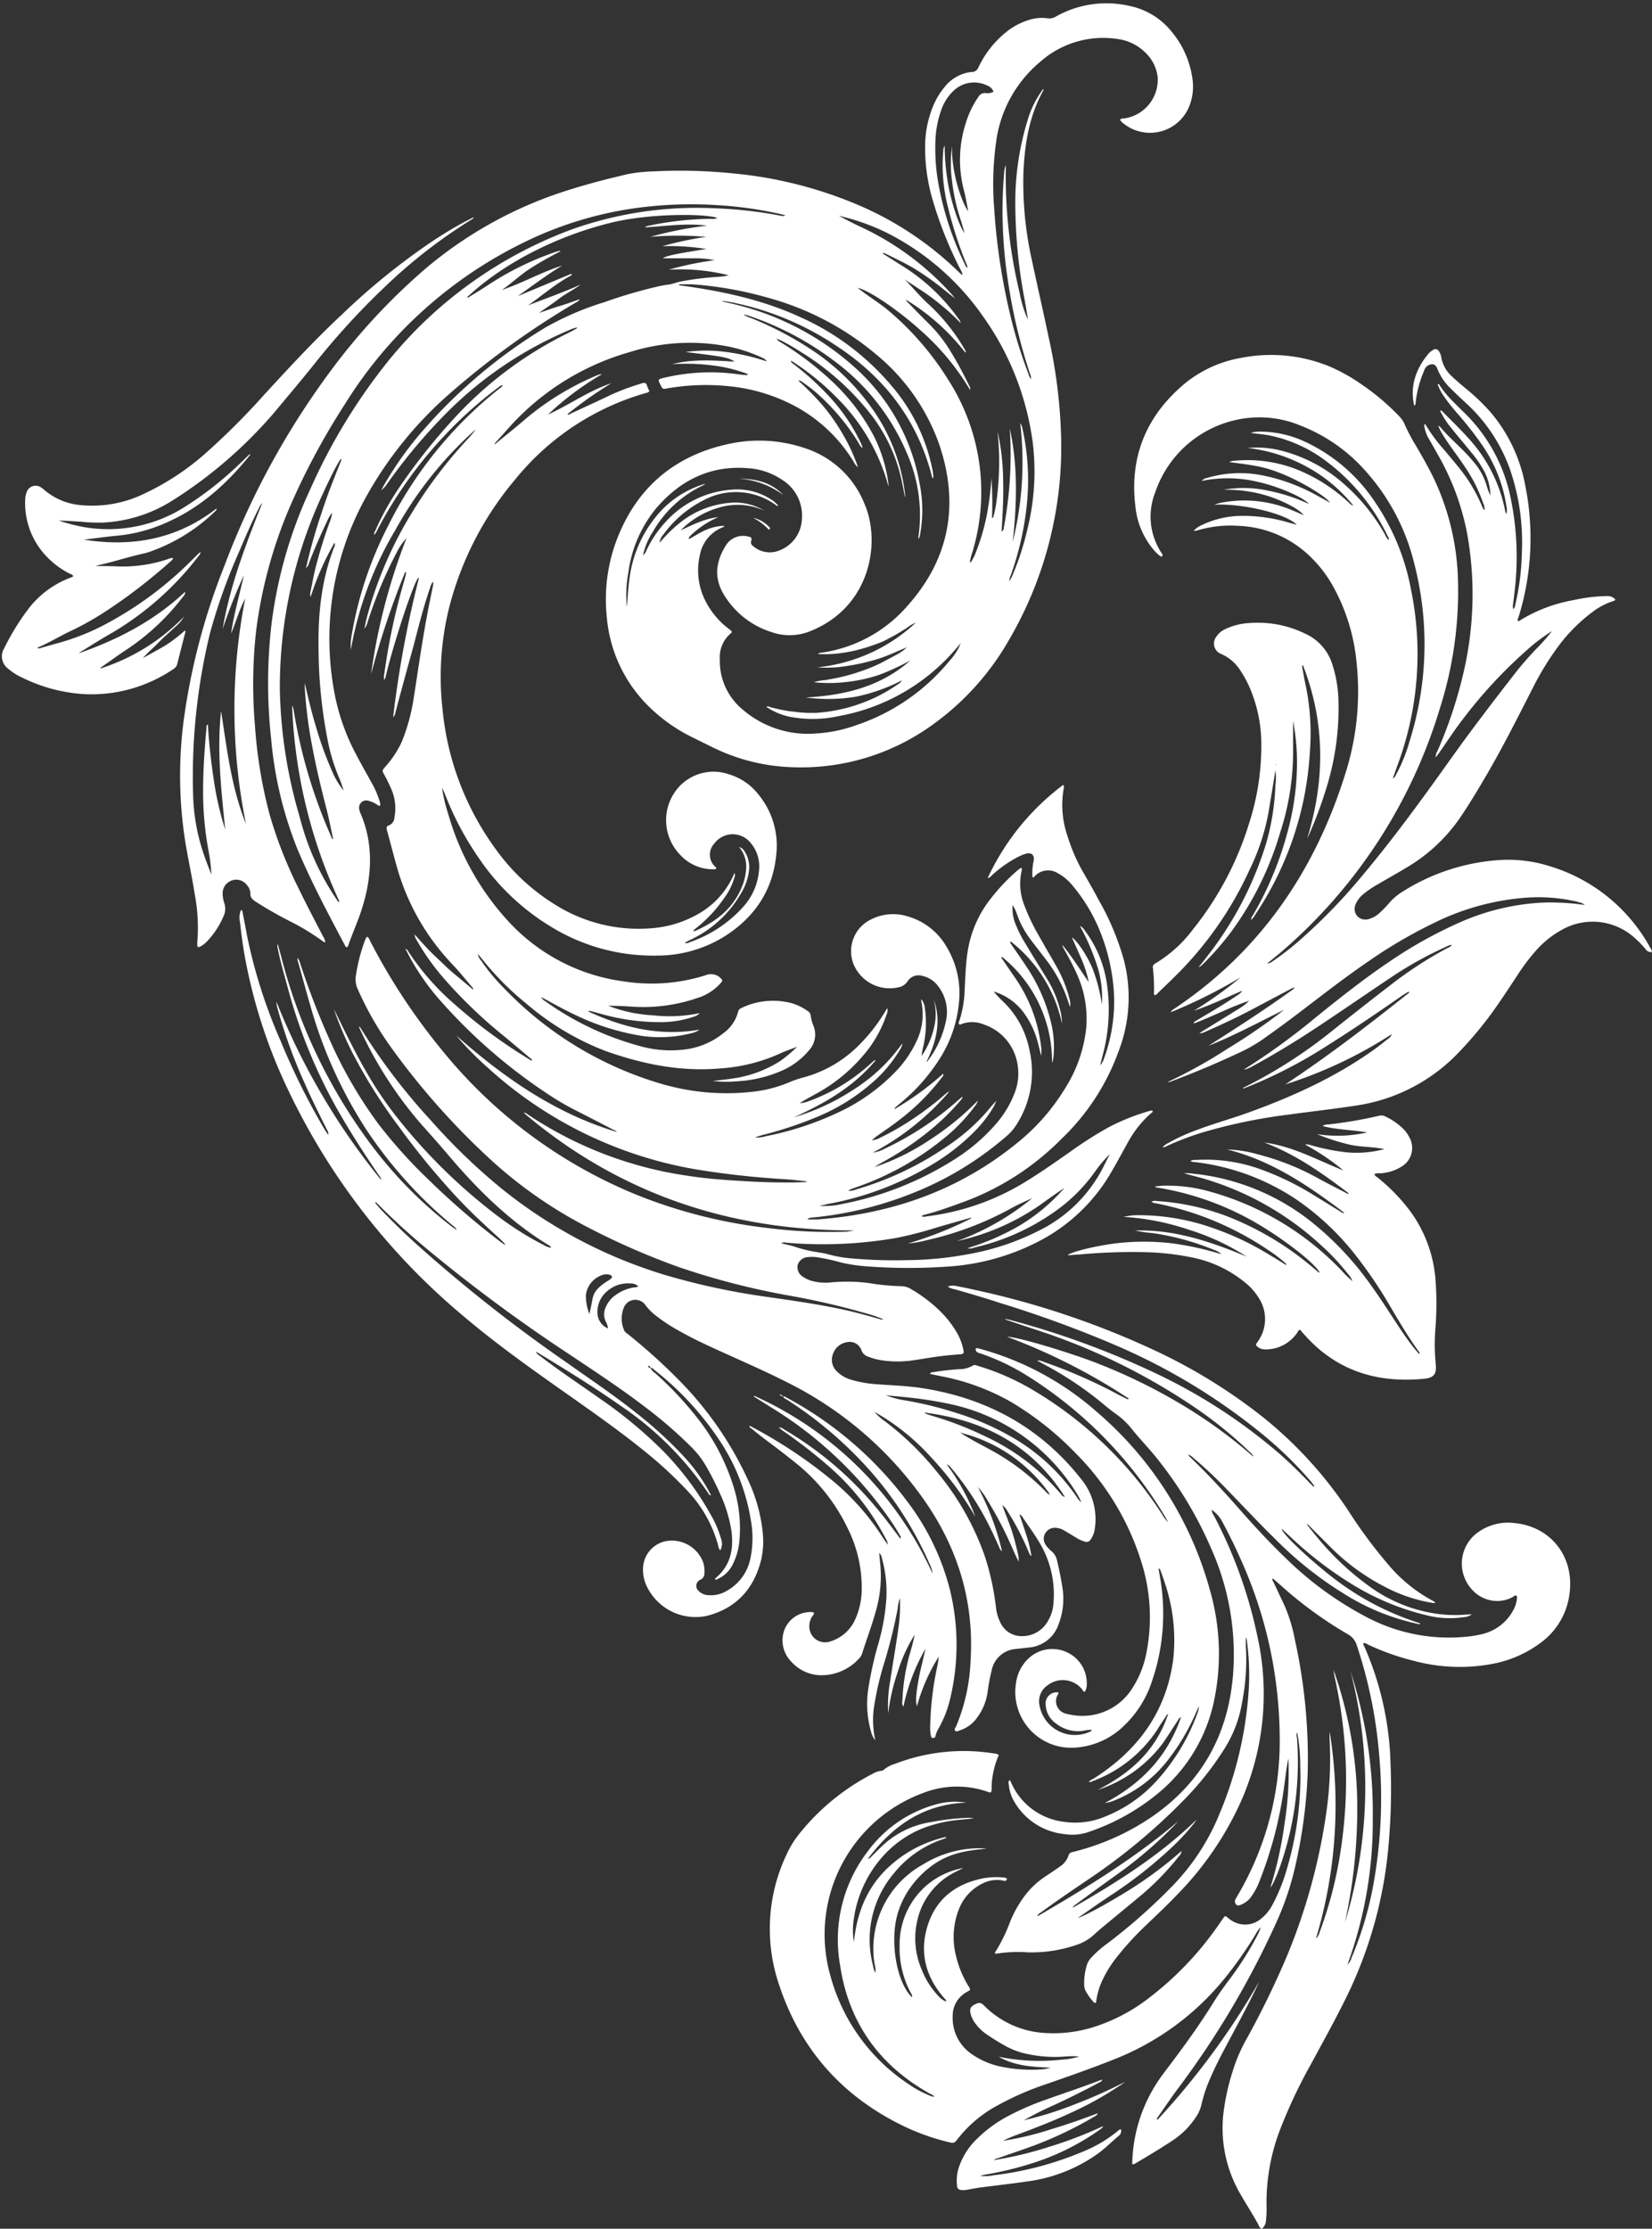 <?xml version="1.0" encoding="UTF-8" standalone="no"?><svg xmlns="http://www.w3.org/2000/svg" xmlns:xlink="http://www.w3.org/1999/xlink" data-name="Layer 1" fill="#000000" height="399.2" preserveAspectRatio="xMidYMid meet" version="1" viewBox="-0.3 -0.6 296.0 399.2" width="296" zoomAndPan="magnify"><rect x="-0.3" y="-0.6" width="296.0" height="399.2" fill="#333333" stroke="none"/><g id="change1_1"><path d="M116.28,244.42c.19.54.69.81,1.08,1.17a61.49,61.49,0,0,1,7,7.43,38,38,0,0,1,6.81,12.78,24.88,24.88,0,0,1,1,9.74,11.77,11.77,0,0,1-1.1,3.9,5.58,5.58,0,0,1-3.14,2.93c-.19-.17-.06-.26,0-.32,2.64-2.2,3.24-5.1,2.84-8.34a25,25,0,0,0-2-6.65,50,50,0,0,0-2.53-5,16.12,16.12,0,0,0-2.56-3.37,80,80,0,0,0-8.48-7.34c-4.41-3.37-9.06-6.41-13.67-9.49a288.08,288.08,0,0,1-26-19.31q-3.87-3.27-7.48-6.84l-1-1-.14.11c.3.36.59.74.91,1.08q3.18,3.36,6.61,6.44a270.85,270.85,0,0,0,26.64,21c4.23,3,8.5,5.85,12.54,9.07a74.51,74.51,0,0,1,8.42,7.66,31.25,31.25,0,0,1,4.51,6.1c.19.34.35.69.54,1-.27.12-.31-.07-.38-.17A57.87,57.87,0,0,0,111,251.26c-4.82-3.38-9.82-6.47-14.85-9.52-.1-.06-.21-.1-.47-.22a1.88,1.88,0,0,0,.7.69c3.54,2.74,7.27,5.19,10.91,7.77a80.57,80.57,0,0,1,11,9.09,53.43,53.43,0,0,1,8.87,11.84,18.42,18.42,0,0,1,1.72,4.07,2.55,2.55,0,0,1-.1,2.09.93.93,0,0,1-.35-.66,22.94,22.94,0,0,0-5.57-10,73.72,73.72,0,0,0-7.92-7.28c-4.79-3.87-9.85-7.37-14.88-10.92-5.92-4.17-11.8-8.39-17.33-13.08a119.65,119.65,0,0,1-31.33-40.35,94.27,94.27,0,0,1-8-25c-.29-1.75-.5-3.52-.71-5.28a3.59,3.59,0,0,1,.18-2.1c.28.06.27.26.3.43.26,1.37.54,2.73.78,4.09a92.9,92.9,0,0,0,6,18.86,126.75,126.75,0,0,0,7.56,15.33c.29.49.6,1,1,1.57a1.35,1.35,0,0,0-.26-1c-1.4-2.81-2.81-5.61-4.06-8.48A91.35,91.35,0,0,1,49.42,180a4.4,4.4,0,0,1-.18-1.16A121.77,121.77,0,0,0,68,210.76a1.46,1.46,0,0,0-.38-.81c-2.36-3.46-4.66-7-6.76-10.59a93.68,93.68,0,0,1-9.56-22.9c-.65-2.41-1.38-4.81-1.84-7.27a1.12,1.12,0,0,1,0-.73c.22.81.43,1.53.62,2.26a95.64,95.64,0,0,0,15.59,33,76.18,76.18,0,0,0,14.9,15.32c.26.2.52.37.94.67a1.28,1.28,0,0,0-.53-.67,78.56,78.56,0,0,1-15.7-17.4,80.8,80.8,0,0,1-9.94-22c-.75-2.57-1.45-5.17-2.17-7.75a1.78,1.78,0,0,1-.13-.95,4.27,4.27,0,0,1,.49,1.15,137.71,137.71,0,0,0,6.27,15.8,79.64,79.64,0,0,0,7.67,12.79,88.09,88.09,0,0,0,9,10,135.64,135.64,0,0,0,12.44,10.79l1,.75a3.67,3.67,0,0,0,.4.1c-.45-.44-.74-.74-1-1-2.64-2.39-5.26-4.8-7.69-7.41a135.65,135.65,0,0,1-10.66-13,94.29,94.29,0,0,1-8.07-12.86,62,62,0,0,1-3.37-7.91c.16.33.34.65.5,1,1.84,3.76,3.69,7.52,5.83,11.14a65.73,65.73,0,0,0,4.91,7.16A99.58,99.58,0,0,0,89,217.31a55.54,55.54,0,0,0,8.12,5.09,3.62,3.62,0,0,0,1.33.5.8.8,0,0,0-.42-.46c-7-4.27-12.72-9.92-18-16.14-1.55-1.85-3.16-3.64-4.77-5.44a71.68,71.68,0,0,1-11-17c-.09-.18-.23-.35-.19-.57.12,0,.15.09.19.17a109.23,109.23,0,0,0,12.57,16.54,109.22,109.22,0,0,0,12.38,12,86.42,86.42,0,0,0,30,15.87,125.44,125.44,0,0,0,17.77,3.8c4.92.71,9.85,1.39,14.71,2.5,1.94.44,3.86,1,5.76,1.53a.57.57,0,0,0,.5,0,20.52,20.52,0,0,0-2.88-1,132.88,132.88,0,0,0-13.91-3.23,134,134,0,0,1-19.7-5.07,130.62,130.62,0,0,1-16.89-7.41,79.74,79.74,0,0,1-17.39-12.28,131.75,131.75,0,0,1-17.88-20.37,57.57,57.57,0,0,1-5.46-9.68,4.22,4.22,0,0,1-.34-2.71,30.92,30.92,0,0,1,1.5-5.86c.13-.3.16-.65.49-.9.35.18.43.56.58.86a110.92,110.92,0,0,0,12.89,19.53,87.26,87.26,0,0,0,34.89,25.86,90.76,90.76,0,0,0,23.44,5.92,88.49,88.49,0,0,0,13.9.66c.63,0,1.22-.22,1.7-.24-22.24.13-42.21-6.5-59.37-21.07a1,1,0,0,1,.71.28A69.19,69.19,0,0,0,122.93,210c3.13.49,6.29.73,9.45.92,3.8.24,7.6.36,11.4.22a.91.91,0,0,0,.54-.14c-1.3-.13-2.6-.3-3.9-.38a156.58,156.58,0,0,1-15.73-1.72A73.7,73.7,0,0,1,87,190.54a52.52,52.52,0,0,1-5.57-5.69c8.53,7.56,17.76,14,28.83,17.31a2,2,0,0,0-.69-.42c-2.23-1.15-4.45-2.31-6.68-3.44a46.41,46.41,0,0,1-4.92-2.87,96.71,96.71,0,0,1-19.42-16.86,42.32,42.32,0,0,1-5.4-7.68c-.26-.47-.5-1-.82-1.58a1.07,1.07,0,0,1,.55.55,45.46,45.46,0,0,0,8.35,9.48,91.56,91.56,0,0,0,13.39,9.85c.12.07.22.23.4.12,0-.23-.24-.32-.39-.44-1.66-1.4-3.32-2.81-5-4.19A84.13,84.13,0,0,1,78.68,174a41.76,41.76,0,0,1-4.33-6.23,1.92,1.92,0,0,1-.36-1c.74.82,1.36,1.52,2,2.21s1.29,1.35,2,2,1.39,1.34,2.11,2,1.43,1.21,2.14,1.81l2.22,1.86a.37.37,0,0,0-.12-.39c-1.22-1.42-2.39-2.89-3.68-4.24a41.41,41.41,0,0,1-9.93-17.64c-.59-2.09-1.12-4.19-1.7-6.29-.12-.45-.1-.71.41-.88a1.56,1.56,0,0,0,.93-1.35,8.73,8.73,0,0,0-.39-4.72,27.84,27.84,0,0,0-1.44-3c-.43-.79-.36-.73.24-1.46a17.6,17.6,0,0,0,2.92-4.44,34.28,34.28,0,0,0,2.09-7.57c.77-4.85,1.44-9.72,2.34-14.56.36-2,.77-3.9,1.16-5.85a1.71,1.71,0,0,0,0-.69,2.78,2.78,0,0,0-.49,1c-1.2,3.45-2.09,7-3,10.51Q72.15,121,70.55,127a1.38,1.38,0,0,1-.41.86,191.39,191.39,0,0,1,4.64-25c-.3.14-.37.42-.5.66s-.23.49-.33.74c-1.28,3.17-2.32,6.41-3.31,9.67-.66,2.16-1.28,4.34-1.81,6.54a1.46,1.46,0,0,1-.31.73,3.73,3.73,0,0,1,.06-1.26,113.4,113.4,0,0,1,3.6-16.7c.11-.37.19-.75.28-1.14,0,0,0-.1-.13-.32a146.32,146.32,0,0,0-6.15,18.42,106.38,106.38,0,0,1,6.36-24.41,10.29,10.29,0,0,0-1.69,2.43,76.6,76.6,0,0,0-5.33,12.76A2.82,2.82,0,0,1,65,112c.14-.69.23-1.19.35-1.68a70.59,70.59,0,0,1,8.48-19.61A81.48,81.48,0,0,1,83.54,78a14.21,14.21,0,0,0,1.4-1.7,68.43,68.43,0,0,0-14.38,18,63.35,63.35,0,0,0-8,21.49,10.61,10.61,0,0,1,.22-3,66.67,66.67,0,0,1,6.47-19.22A72.58,72.58,0,0,1,89.18,69a2,2,0,0,0,.62-.61c-.39,0-.61.26-.86.44a71.91,71.91,0,0,0-9.56,8.56,75.79,75.79,0,0,0-12,16.8,3.89,3.89,0,0,1-.61,1c-.12-.31.07-.51.16-.71A49.15,49.15,0,0,1,71.05,87,106.73,106.73,0,0,1,81.86,73.49,68.82,68.82,0,0,1,101.6,59c.48-.24,1-.51,1.43-.77,0,0,0-.08.1-.19a6.78,6.78,0,0,0-1.48.5A68.84,68.84,0,0,0,80,73.07,98.87,98.87,0,0,0,69.11,86,5.53,5.53,0,0,1,68,87.24c.16-.29.3-.58.46-.87A61.69,61.69,0,0,1,75,77.07,92.63,92.63,0,0,1,97.53,58,53.06,53.06,0,0,1,108,53.52a86.48,86.48,0,0,1,9.72-2.84,17.9,17.9,0,0,1,1.78-.31c.77-.1,1.49-.43,2.26-.57a56.09,56.09,0,0,1,6.83-.83,11.29,11.29,0,0,0,1.7-.26,35.86,35.86,0,0,0-10.78-1A59.45,59.45,0,0,1,127.72,46a16.79,16.79,0,0,0-3.16-.34c-1,0-2,0-3.08,0h-3c.57-.43,2.22-.79,7.79-1.66a40.69,40.69,0,0,0-7.9-.5,63.5,63.5,0,0,1,7.86-1.68,60.47,60.47,0,0,0-10,0,66.17,66.17,0,0,1,10.14-2c-3.68-.5-7.33.09-11.06.3.12-.24.31-.19.44-.24s.36-.08.53-.12a55.83,55.83,0,0,1,10.78-1.16,2,2,0,0,0,1.17-.17c-2.4-.81-12.17-.79-18.79.8-9.12,2.19-19,6.81-26.06,13.42.25.11.39-.06.54-.16,1.15-.72,2.31-1.41,3.44-2.17a53.67,53.67,0,0,1,11.84-5.78l.69-.21s.11,0,.25.07c-1.93,1-3.76,2-5.55,3.17s-3.24,2.58-4.95,3.76c3.69-1.24,7.09-3.19,10.81-4.37-2.77,1.66-5.33,3.62-8,5.49l9.6-4,.12.22c-2.84,1.48-5.24,3.59-7.84,5.43,3.15-1.24,6.34-2.35,9.44-3.74-1.22.91-2.6,1.56-3.8,2.47s-2.45,1.75-3.7,2.61c1.24-.37,2.42-.86,3.65-1.21s2.43-.83,3.66-1.23c-.19.37-.54.49-.84.67A148.47,148.47,0,0,0,79.89,70.24,69.13,69.13,0,0,0,65.06,88.82a52.37,52.37,0,0,0-5.29,35.43,38.65,38.65,0,0,0,3.94,10.66c.81,1.55,1.69,3.07,2.52,4.6a16,16,0,0,1,1.43,3.22,2.37,2.37,0,0,1,.17.94c-.29.14-.44-.07-.6-.17a5.45,5.45,0,0,0-1.48-.66,1.29,1.29,0,0,0-1.66,1.58,2.78,2.78,0,0,0,.22.69c2,4.64,2.06,9.42,1,14.28a37.21,37.21,0,0,1-1.72,5.43c-.49,1.26-1,2.53-1.45,3.8a.78.78,0,0,1-.25.44c-.28,0-.34-.26-.44-.44-3-5.65-6-11.28-8.48-17.19a69.14,69.14,0,0,1-4.7-19.83A91.46,91.46,0,0,1,48.37,111a80.64,80.64,0,0,1,6.89-23.9A104,104,0,0,1,69.5,63.77a76.43,76.43,0,0,1,32.88-23.36,66.71,66.71,0,0,1,25.45-3.7,76,76,0,0,1,11.85,1.35,1.21,1.21,0,0,0,.76-.08l-.84-.23a70.15,70.15,0,0,0-11.45-1.61,72.26,72.26,0,0,0-12.65.3,65.82,65.82,0,0,0-22.11,6.47A78,78,0,0,0,61.53,71.74a126.94,126.94,0,0,0-9.84,18.31,82.51,82.51,0,0,0-6.11,22.45,86.63,86.63,0,0,0-.2,16.81A83.65,83.65,0,0,0,48,145.26a77.07,77.07,0,0,0,5.07,13c1.45,3,3,5.93,4.51,8.87a2.46,2.46,0,0,1,.41,1c-.26.09-.38-.08-.51-.18a41.66,41.66,0,0,0-5.71-3.48,70.46,70.46,0,0,1-6.21-3.54c-.57-.38-1.06-.74-1-1.55A2.23,2.23,0,0,0,44,158a2.4,2.4,0,0,0-2.73-.91,2.43,2.43,0,0,0-1.68,2.33,5.69,5.69,0,0,0,.31,1.78,3.22,3.22,0,0,1-.21,2.45,15,15,0,0,1-3,4.47,4.62,4.62,0,0,1-1.16.85c-.29.14-.47.06-.49-.28,0-.12,0-.24,0-.36a32.29,32.29,0,0,0-.46-8.83c-.54-3.49-1.34-6.93-1.85-10.42A76.56,76.56,0,0,1,32.54,129a116.93,116.93,0,0,1,7.35-28.2A143.12,143.12,0,0,1,58.82,66,112,112,0,0,1,75.88,47.57a73.54,73.54,0,0,1,25.84-14.18c3.46-1.09,7-2,10.49-2.81a28.12,28.12,0,0,1,4.58-.48,93.05,93.05,0,0,1,14.36.37,74.72,74.72,0,0,1,21.19,5.18,58.77,58.77,0,0,1,19.27,12.59l.33.3a1.08,1.08,0,0,0,.23.1,2.43,2.43,0,0,0-.36-.92,71.37,71.37,0,0,1-5-12.51,32.94,32.94,0,0,1-1.35-9.82,19.12,19.12,0,0,1,1.44-7,13.24,13.24,0,0,1,2.16-3.54,7.09,7.09,0,0,1,4.74-2.56A1.24,1.24,0,0,0,175,11.5a17.9,17.9,0,0,1,4.84-6.24,12.15,12.15,0,0,1,4.45-2.35,7.32,7.32,0,0,1,3.05-.24,2.25,2.25,0,0,0,1.54-.3A18.42,18.42,0,0,1,202.06.46a12.93,12.93,0,0,1,7.4,4.41,16.74,16.74,0,0,1,3.91,8.72,9.52,9.52,0,0,1-.47,4.55,7.58,7.58,0,0,1-11.84,3.42,2.2,2.2,0,0,1-.69-.73c.3-.26.65-.2.95-.25a7,7,0,0,0,5.81-7.3,7.13,7.13,0,0,0-2-4.25,8.63,8.63,0,0,0-5.22-2.65,17,17,0,0,0-13.8,4.07A22.45,22.45,0,0,0,178.16,25a54.36,54.36,0,0,0-.32,11.82,113.34,113.34,0,0,0,3.37,21A88.07,88.07,0,0,0,184,66.44a2.1,2.1,0,0,0,.44.85,1.75,1.75,0,0,0-.19-.93,98.26,98.26,0,0,1-4-17,81.18,81.18,0,0,1-.63-19,3.94,3.94,0,0,1,.31-1.39,88.91,88.91,0,0,0,2.46,22.87,20.26,20.26,0,0,0,1.5,4.84c-.09-.55-.17-1.11-.26-1.66s-.21-1.19-.31-1.78a92.89,92.89,0,0,1-1.7-17.45,49.53,49.53,0,0,1,2.16-14.71,17.44,17.44,0,0,1,2.84-5.74c.13.15,0,.27-.05.37-2.51,4.6-3.29,9.61-3.5,14.75a63.41,63.41,0,0,0,1.52,15.54c1,4.69,2.07,9.37,3.06,14.06a92.53,92.53,0,0,1,2.17,17.39A68.42,68.42,0,0,1,180.5,114a47.83,47.83,0,0,1-14.15,15.53,40.14,40.14,0,0,1-24.91,7.28,34.62,34.62,0,0,1-13.94-3.5l-3.57-1.76a29.73,29.73,0,0,1-8.91-6.57,25.45,25.45,0,0,1-6.59-15,30.19,30.19,0,0,1,2.42-15.47c3.81-8.61,10.48-13.72,19.63-15.64A25.51,25.51,0,0,1,144,79.7a17.15,17.15,0,0,1,10.62,10c2.89,6.67,1.22,18.3-9.66,22.72a9.83,9.83,0,0,1-7.16.15,15.28,15.28,0,0,1-8.49-6.82c-1.74-3-1.3-5.83.43-8.63a3.6,3.6,0,0,1,4-1.62c.42.06.75.16.56.75s.18.86.56,1.14a4.51,4.51,0,0,0,3.77.83,6.27,6.27,0,0,0,4.75-5.82,7.53,7.53,0,0,0-3.45-7,12.41,12.41,0,0,0-6.36-2.15c-6.67-.5-12,2.21-16.25,7.13A22.83,22.83,0,0,0,112.28,102a22,22,0,0,0-.26,6.12c.15-1.58.2-3.18.43-4.76a21.87,21.87,0,0,1,6.06-12.85,17.73,17.73,0,0,1,7.12-4.33l.26-.07s.06,0,.14.06a20.26,20.26,0,0,0-9.35,8.48,12.34,12.34,0,0,0-1.76,4.19,1.75,1.75,0,0,0,.63-.91,20.15,20.15,0,0,1,3.56-5.21A17.57,17.57,0,0,1,130.9,87.1a11.06,11.06,0,0,1,6.83,1.68A5.19,5.19,0,0,1,139.16,90c-.29.08-.39-.11-.53-.2A12.21,12.21,0,0,0,125.76,89a20.29,20.29,0,0,0-7.17,6.1,3,3,0,0,0-.73,1.52c.24-.25.47-.51.7-.77a23.74,23.74,0,0,1,3.21-3,16.38,16.38,0,0,1,8.65-3.38,10.16,10.16,0,0,1,6.24,1.4,11.51,11.51,0,0,0-8-.59,15.63,15.63,0,0,0-7,4.11c2.18-1,4.3-2.11,6.75-2.36a16.52,16.52,0,0,0-5,3.32c-.13.14-.33.26-.27.61,1-.52,2-1.21,3-1.62a8.75,8.75,0,0,1,3.32-.76c-.05.23-.22.25-.35.3a6.63,6.63,0,0,0-4,4.9,12.06,12.06,0,0,0,1,8.28,14.44,14.44,0,0,0,3.93,4.79l.57.44c.23.19.3.37,0,.58a5.57,5.57,0,0,0-1.93,4.68,11.22,11.22,0,0,0,4.16,9,17.86,17.86,0,0,0,13,4.23,25.83,25.83,0,0,0,7.42-1.54,36.63,36.63,0,0,0,16.59-11.5,10.36,10.36,0,0,0,2-3.14l-1,1.16a36,36,0,0,1-20.9,11.91,21.7,21.7,0,0,1-8.72.12A12,12,0,0,1,137,126c.3-.16.53,0,.76.07s.52.14.78.2l.89.21.8.15.8.14.81.1c.26,0,.53.07.8.09l.91.08.81.05h.81l.82,0,.81-.08.9-.09.8-.12.81-.14.79-.16.8-.18.79-.2.87-.25.77-.25.77-.28.76-.29.75-.31.83-.37.73-.36.72-.38.71-.4.69-.42c.26-.16.52-.32.77-.49s.45-.29.67-.45a1.31,1.31,0,0,0,.56-.6A32,32,0,0,1,153,124.2a30.66,30.66,0,0,1-8.93.13c7-.38,13.43-1.94,18.75-6.64a44.78,44.78,0,0,1-5.44,2.53,27.56,27.56,0,0,1-5.82,1.31,26.6,26.6,0,0,1-6.05.07,9.46,9.46,0,0,1,2.11-.39c.74-.15,1.49-.26,2.22-.42s1.47-.34,2.2-.55,1.44-.44,2.15-.69,1.42-.52,2.11-.82,1.37-.62,2.05-1,1.33-.7,2-1.07a8,8,0,0,0,1.84-1.32c-1.7.7-3.35,1.5-5.09,2.05a35.29,35.29,0,0,1-5.38,1.25,22.08,22.08,0,0,1-5.57.29,30.38,30.38,0,0,0,17.64-8,6.73,6.73,0,0,0-1.69,1c-.59.35-1.17.74-1.77,1.08s-1.22.66-1.85,1-1.27.56-1.92.8-1.3.47-2,.67-1.33.37-2,.52-1.36.26-2.05.36-1.38.16-2.07.2-1.39,0-2.18,0a.85.85,0,0,1,.58-.25,25,25,0,0,0,15.55-8.5c7.57-8.54,9.21-18.33,5.53-29A36.66,36.66,0,0,0,156.83,63,51,51,0,0,0,137.2,52.7a66.62,66.62,0,0,0-13.52-2.38c-.77,0-1.55,0-2.35,0,.13.29.38.21.57.24,7.19,1,14.26,2.49,20.92,5.52A45.83,45.83,0,0,1,159.36,68.4,33,33,0,0,1,166.66,83a8.84,8.84,0,0,1,.28,2.08c-.27-.13-.26-.36-.31-.54-2.61-10-8.48-17.54-17-23.15A52,52,0,0,0,131,53.59c-.45-.09-.89-.17-1.34-.23a1.57,1.57,0,0,0-.64,0c.89.22,1.8.41,2.69.64a49.44,49.44,0,0,1,21.47,11.5A36.45,36.45,0,0,1,164.47,86a24.11,24.11,0,0,1,.11,9,2.74,2.74,0,0,1-.24.88c-.15-.1-.09-.25-.07-.36a27.52,27.52,0,0,0-2.1-15,39.76,39.76,0,0,0-12.73-16.27A54.34,54.34,0,0,0,134,56c-.28-.1-.57-.18-.86-.26-.05,0-.11,0-.2,0a4.9,4.9,0,0,0,1.31.62,60.78,60.78,0,0,1,10.5,5.45,40.63,40.63,0,0,1,11.12,10.63,33,33,0,0,1,5.94,15.08,3.44,3.44,0,0,1,.05.45,2.07,2.07,0,0,1,0,.55c-.22-1.12-.42-2.25-.67-3.37a29.65,29.65,0,0,0-5.62-11.74,47.67,47.67,0,0,0-12.32-10.94c-1.12-.71-2.26-1.39-3.44-2a5.37,5.37,0,0,0-1-.39,2.51,2.51,0,0,0,.87.69,55.63,55.63,0,0,1,8.86,6.71,36.82,36.82,0,0,1,7.83,10.22A26.54,26.54,0,0,1,158.88,86a1,1,0,0,1,0,.47A35.37,35.37,0,0,0,150,71a46.36,46.36,0,0,0-8.55-7c-.07.3.14.35.24.46s.24.18.36.28a49.65,49.65,0,0,1,6.46,5.93,32.73,32.73,0,0,1,5.39,8c.12.25.22.5.32.75,0,0,0,.12,0,.23a2.38,2.38,0,0,1-.63-.84,39.24,39.24,0,0,0-7.06-8.56,26,26,0,0,0-3-2.37,1.13,1.13,0,0,0-.82-.33,50.05,50.05,0,0,1,4.45,4.53,35.75,35.75,0,0,1,3.61,5.2,30.91,30.91,0,0,1,2.66,5.82,3,3,0,0,1-.78-1,27.53,27.53,0,0,0-10.2-9.79,31.65,31.65,0,0,0-12.55-3.77,40.19,40.19,0,0,0-10.73.44c-.74.13-.74.12-1.08-.55-.56-1.1-.56-1.09.68-1.38a35.72,35.72,0,0,1,13.39-.58c.45.06.9.09,1.35.12,0,0,.08-.06.23-.17A26.85,26.85,0,0,0,127,64.81a37.53,37.53,0,0,0-6.87-.18c3.66-.95,7.38-.67,11.18-.46-1.1-.74-1.78-.87-8.78-1.72a27.11,27.11,0,0,1,7.31,0,38.17,38.17,0,0,1,7.26,1.69,1.77,1.77,0,0,0-.89-.69,26.83,26.83,0,0,0-6.1-2,35.81,35.81,0,0,0-17.53,1,45.87,45.87,0,0,0-22,13.89c-.75.86-1.53,1.7-2.31,2.57.24.05.34-.13.46-.23,1.72-1.41,3.47-2.8,5.16-4.26a49.45,49.45,0,0,1,12.69-7.75,3,3,0,0,1,1-.26,53,53,0,0,0-9.71,7.25c4-1.83,7.37-4.3,11.37-5.61a70.53,70.53,0,0,0-7.87,5.54c.24.19.4,0,.57-.1,2.37-1.11,4.77-2.18,7.13-3.33a43.45,43.45,0,0,1,5.68-2.11c.47-.15.73-.07.88.42a8.44,8.44,0,0,0,.43,1,1,1,0,0,1-.59.31A46.58,46.58,0,0,0,92,85.29a57.72,57.72,0,0,0-11.84,23A51.58,51.58,0,0,0,79,126.51a50.49,50.49,0,0,0,9.41,24.83,36.88,36.88,0,0,0,11.14,10.33,28.05,28.05,0,0,0,16.79,4,19.73,19.73,0,0,0,8.34-2.5,14.89,14.89,0,0,0,6.37-6.85c.07-.16.15-.31.26-.54a.83.83,0,0,1,0,.72,11.46,11.46,0,0,1-1.82,3.71,24.58,24.58,0,0,1-5.11,5.47,6.14,6.14,0,0,0-.47.42.39.39,0,0,0,.44,0c3.54-1.58,6.5-3.8,8.12-7.47a10,10,0,0,0,.88-3.21,5.43,5.43,0,0,0-1.23-4.32,1.71,1.71,0,0,1,1,.81,5.14,5.14,0,0,1,.79,3.37,10,10,0,0,1-1.45,4.15,20.41,20.41,0,0,1-8.9,8.23l-1,.49s-.08.08-.16.16a1.42,1.42,0,0,0,.94-.17,22.84,22.84,0,0,0,9.54-6.33,11,11,0,0,0,2.8-6.36,6.49,6.49,0,0,0-1.6-5.21,4.1,4.1,0,0,0-6.4.26,2.9,2.9,0,0,0,.24,4.2,1.59,1.59,0,0,1,.15.21c-.17.27-.43.19-.65.19a7.92,7.92,0,0,1-5.81-2.55,8.88,8.88,0,0,1,0-12.48,8.42,8.42,0,0,1,8.64-2,10.41,10.41,0,0,1,5.2,3.46,14.42,14.42,0,0,1,3.32,11.13c-.67,6.46-4.06,11.25-9.5,14.62a22.92,22.92,0,0,1-11.81,3.28,35,35,0,0,1-19-5.15,41.57,41.57,0,0,1-13-12.37,54.12,54.12,0,0,1-6-11.32,11.33,11.33,0,0,0-.56-1.23,27.93,27.93,0,0,0,1.11,4.7,47.58,47.58,0,0,0,10.42,18.84,34.17,34.17,0,0,0,21.24,11.18,32,32,0,0,0,14.49-1.14,2.44,2.44,0,0,1,2.73.6c.25.25.31.42,0,.75a9.24,9.24,0,0,1-4.27,2.75,29.89,29.89,0,0,1-11.94,1.52c-1.32-.09-2.65-.14-4-.14a26.21,26.21,0,0,0,8.06,1.71,26.18,26.18,0,0,0,8.34-.4,2.12,2.12,0,0,1-1,.62,18.22,18.22,0,0,1-6.12,1,38.23,38.23,0,0,1-10.63-1.5l-1.92-.51a2.09,2.09,0,0,0-.37.07c6.49,3,13,4.51,20,3.28a3.92,3.92,0,0,1-1.53.66,22.77,22.77,0,0,1-8.89.45,42.94,42.94,0,0,1-12.11-3.87c-1.53-.72-3-1.52-4.49-2.34-.41-.23-.83-.44-1.38-.74a2.07,2.07,0,0,0,.74.74,52.88,52.88,0,0,0,16.81,8,20.3,20.3,0,0,0,8.42.63,13.64,13.64,0,0,0,6.66-2.86,6.87,6.87,0,0,0,2.68-3.86.9.9,0,0,1,.55-.66,13,13,0,0,1,9.17-.85,9.62,9.62,0,0,1,2.74,1.36,1.07,1.07,0,0,1,.54.79,8,8,0,0,0,.55,2,4.14,4.14,0,0,1-.82,4.23,13.25,13.25,0,0,1-5,3.72,23.08,23.08,0,0,1-8,1.86,20.14,20.14,0,0,1-4.25-.07c1.19-.14,2.39-.25,3.58-.44a21.32,21.32,0,0,0,8.43-3.09,23,23,0,0,0,3.08-2.59c-1.11.44-2.25.82-3.33,1.33a30.79,30.79,0,0,1-10.58,2.56c-7.06.6-13.79-.79-20.41-3.13a48.5,48.5,0,0,1-14.21-8.5,51.87,51.87,0,0,1-8-8.08c-.19-.24-.39-.46-.68-.81a2,2,0,0,0,.46,1,34.94,34.94,0,0,0,4.25,5.15,63.85,63.85,0,0,0,28.22,17.13,41.44,41.44,0,0,0,16.39,1.4,23.61,23.61,0,0,0,6.71-1.78,18.61,18.61,0,0,1,2.14-.73,22,22,0,0,0,10.34-6.05,30.41,30.41,0,0,0,4.7-6.17,1.16,1.16,0,0,1,.18-.22,1.87,1.87,0,0,1-.16,1.16,22.19,22.19,0,0,1-3,5.83,29.77,29.77,0,0,1-9.8,8.43c-.92.52-1.85,1-2.75,1.58a4.89,4.89,0,0,0,1.65-.37,32.86,32.86,0,0,0,10.26-6c.5-.43,1-.88,1.49-1.32h.21c-4,4.82-9.17,7.74-14.66,10.23a40.51,40.51,0,0,0,10.75-5,30.87,30.87,0,0,0,8.68-8.24,2.26,2.26,0,0,1-.41,1.1,23.76,23.76,0,0,1-4.64,5.64,35.51,35.51,0,0,1-9.88,6.28,69.38,69.38,0,0,1-10.2,3.41,12,12,0,0,0-1.28.43,6.21,6.21,0,0,0,2.06-.26,55.43,55.43,0,0,0,13.84-4.7,34.36,34.36,0,0,0,9.1-6.63,19.88,19.88,0,0,0,3.93-5.6,11.08,11.08,0,0,0,.88-7.23,1.9,1.9,0,0,1,0-.37,3,3,0,0,1,.65,1.7,18.64,18.64,0,0,1-.28,6.74,12.7,12.7,0,0,0-.32,1.76,14.81,14.81,0,0,0,2.19-4.9,10.42,10.42,0,0,0,0-5.26c1.4,4,.43,7.62-1.32,11.22a.8.8,0,0,0,.2-.15,17.64,17.64,0,0,0,3.4-7.71,7.52,7.52,0,0,0-1.49-5.71,4.77,4.77,0,0,0-2.82-1.85,2.34,2.34,0,0,0-2.69,1,2.39,2.39,0,0,1-1.44,1,7,7,0,0,1-8.25-4.2,6.32,6.32,0,0,1,3.34-8,8.74,8.74,0,0,1,6.53-.42,11.73,11.73,0,0,1,6.76,5.28,16.11,16.11,0,0,1,2.26,10.41,22.39,22.39,0,0,1-3.31,9.59,33.24,33.24,0,0,1-7.28,8.23l-.82.7a2.73,2.73,0,0,0-.11.28,53.73,53.73,0,0,0,8.75-6.38.75.75,0,0,1-.26.69,39.26,39.26,0,0,1-7.59,7.59c-1.25,1-2.55,1.84-3.82,2.76a11.83,11.83,0,0,0-1.14.9,3.44,3.44,0,0,0,1.47-.44,45.68,45.68,0,0,0,5-2.8,55.33,55.33,0,0,0,6.59-4.92,3.58,3.58,0,0,1,.87-.61,46.55,46.55,0,0,1-13.76,11,6.45,6.45,0,0,0,2.13-.71A55.58,55.58,0,0,0,171,196.81a12.65,12.65,0,0,1,1.19-1,1.57,1.57,0,0,1-.46.77,40.44,40.44,0,0,1-5.15,5.07,55.33,55.33,0,0,1-8.52,5.79,17.76,17.76,0,0,0-1.66,1,41.73,41.73,0,0,0,9.93-4.9,49.42,49.42,0,0,0,8.57-7,2.64,2.64,0,0,1-.54,1,30.81,30.81,0,0,1-4.73,5.09,51.45,51.45,0,0,1-16.91,9.56l-.84.33s-.07.08-.15.17a2.88,2.88,0,0,0,1.32-.23,56.89,56.89,0,0,0,16.36-7.75,36,36,0,0,0,6.84-5.89c.65-.74,1.25-1.53,2-2.26-.16.32-.3.65-.47,1a22.24,22.24,0,0,1-3.47,4.5,37.54,37.54,0,0,1-7,5.56,55.49,55.49,0,0,1-18.68,7.32,9,9,0,0,0-1.06.22c-.35.1-.7.13-1.05.22a13.63,13.63,0,0,0,3.93-.3A57.84,57.84,0,0,0,170.82,207a33.22,33.22,0,0,0,7.27-6.21,18.37,18.37,0,0,0,3.27-5.28,9.64,9.64,0,0,0,.62-5.68,9,9,0,0,0-6-6.93,5.41,5.41,0,0,0-4.07-.05.34.34,0,0,1-.37,0c-.13-.25,0-.5.1-.74a19.93,19.93,0,0,0,.91-5.52c.12-2.17.17-4.34.49-6.49a20.32,20.32,0,0,1,4.38-10,34.5,34.5,0,0,1,4.49-4.71,7.84,7.84,0,0,1,.64-.5.9.9,0,0,1,.18,0c.16.2,0,.4,0,.59a10.47,10.47,0,0,0,.37,5.71,35.47,35.47,0,0,0,2.65,5.65c1,1.81,2.08,3.6,3.1,5.42a23.4,23.4,0,0,1,2.44,5.92,3.4,3.4,0,0,1,.14,1.59c-.06-.16-.13-.32-.18-.49a25,25,0,0,0-4.35-8.28c-.84-1.1-1.7-2.19-2.53-3.31a16.21,16.21,0,0,1-2.47-4.6,9,9,0,0,0-.75-1.6,7.29,7.29,0,0,0,.58,3.6,22.51,22.51,0,0,0,1.78,3.45c1.19,2,2.4,3.91,3.59,5.86a19.67,19.67,0,0,1,2.71,6.58,11.93,11.93,0,0,1,.19,1.81A25.47,25.47,0,0,0,180.77,168c-.14.32.07.45.17.61.85,1.25,1.72,2.48,2.55,3.74a30.87,30.87,0,0,1,4.71,11,18.45,18.45,0,0,1,.25,5.4,4.53,4.53,0,0,1-.25,1.06,24.1,24.1,0,0,0-9-19.05c-.13.3.08.43.19.58.73,1.08,1.47,2.14,2.2,3.21a27.19,27.19,0,0,1,4.65,12.32,5.06,5.06,0,0,1,0,1.6c-.2-.81-.39-1.63-.61-2.44a15.57,15.57,0,0,0-2.47-5.2,10.32,10.32,0,0,0-5.43-3.84,20.17,20.17,0,0,0,1.49,1.6,16.29,16.29,0,0,1,4.93,8.87A17.44,17.44,0,0,1,181.73,201a8.85,8.85,0,0,1-1.8,2,58.41,58.41,0,0,1-17.14,10.28,64.73,64.73,0,0,1-17.54,4.2l-.45.06a.65.65,0,0,0-.42.28c.58,0,1.16,0,1.73,0,13.62-1,25.91-5.38,36.46-14.21a37.3,37.3,0,0,0,7.94-9.22,25.08,25.08,0,0,0,3.82-10.92,19.35,19.35,0,0,0-1.72-9.69c-.69-1.58-1.53-3.08-2.37-4.58a1.75,1.75,0,0,1-.2-.57c1.73,2.11,3.17,4.42,4.72,6.66-.49-2.82-1.87-5.3-3-8,1,.67,2.81,3.41,3.71,5.62a29.15,29.15,0,0,1,1.66,6.42,18.42,18.42,0,0,0-.94-7.22,38.89,38.89,0,0,0-3-6.85,1.62,1.62,0,0,1,.79.69,20.94,20.94,0,0,1,4.11,10.11,31.46,31.46,0,0,1-.8,12.29l-.47,1.86a3.14,3.14,0,0,0,.72-1.29,29.54,29.54,0,0,0,1.74-11.82,34.91,34.91,0,0,0-2.69-11.39,30.39,30.39,0,0,0-4.71-7.69,9.43,9.43,0,0,0-1.34-1.34,6.48,6.48,0,0,0-1.2-.81,3.29,3.29,0,0,0-4.46.72c-.28-.1-.2-.34-.21-.53a9.84,9.84,0,0,1,.23-2.42c.21-1.11-.36-1.62-1.45-1.31a8.1,8.1,0,0,0-1.33.55,21.61,21.61,0,0,0-4.66,3.27,1.57,1.57,0,0,1-.8.54A44.06,44.06,0,0,1,190.18,140a.41.41,0,0,1,.15.43,17,17,0,0,0,.65,8.74,32,32,0,0,0,2.62,6.15c1,1.74,2,3.46,2.92,5.21a47.11,47.11,0,0,1,4.6,11,26.8,26.8,0,0,1-1,16.18,40.78,40.78,0,0,1-10.25,15.7,47.9,47.9,0,0,1-17,11.08c-2.46.9-4.92,1.82-7.47,2.48a1.18,1.18,0,0,0-.61.29,1.75,1.75,0,0,0,1,0,43.83,43.83,0,0,0,17.08-5.84c2.93-1.75,5.71-3.72,8.51-5.67a70.47,70.47,0,0,1,7-4.46,38.82,38.82,0,0,1,7.39-2.93.58.58,0,0,1,.45,0c.06.27-.18.35-.32.47a19.41,19.41,0,0,0-4.09,5.15c-.93,1.69-1.85,3.39-2.82,5.06a31.84,31.84,0,0,1-13.25,12.74,40.89,40.89,0,0,1-16.38,4.49,99.37,99.37,0,0,1-14.64-.07,27.88,27.88,0,0,1-4.64-.75,34.37,34.37,0,0,0-3.62-.8,6.59,6.59,0,0,0-2-.08,2,2,0,0,0-1.83,1.38,2,2,0,0,0,1,2.17,5.18,5.18,0,0,0,1.82.78,9.26,9.26,0,0,0,3.23.19,29.66,29.66,0,0,1,7.76.29,40.64,40.64,0,0,0,4.68.39,3.54,3.54,0,0,1,1.88.56,25.94,25.94,0,0,1,5.29,4.06,17.84,17.84,0,0,1,3.08,4.1,10.51,10.51,0,0,1,.92,2.55c.17.79.11.89-.71.95a59,59,0,0,0-5.92.7c-.93.15-1.85.29-2.78.42a19,19,0,0,1-5.32-.08,11,11,0,0,1-2.26-.62,1.87,1.87,0,0,1-1.28-1.25,2.23,2.23,0,0,0-2.59-1.35,3.16,3.16,0,0,0-2.52,2.22,2.85,2.85,0,0,0,.73,3,6.13,6.13,0,0,0,2.81,1.57,21,21,0,0,0,4.72.76c2.71.2,5.43.29,8.11.73,11.71,1.9,21.35,7.32,28.59,16.82a11.26,11.26,0,0,1,2,8.24,4.26,4.26,0,0,1-.75,2,.84.84,0,0,1-1,.39,6.18,6.18,0,0,1-1.49-.65c-.72-.44-1.44-.88-2.17-1.31a3.42,3.42,0,0,0-1.61-.53A2,2,0,0,0,187,274,1.9,1.9,0,0,0,187,276a5,5,0,0,0,1.07,1.21,2.88,2.88,0,0,1,1,1.6c.4,1.65.74,3.3,1,5a12.66,12.66,0,0,1-.66,6.42A6.15,6.15,0,0,1,184,294.5l-2.25.25a4.77,4.77,0,0,0-4.35,3.76,36.9,36.9,0,0,0-.74,3.91,10,10,0,0,1-2.11,4.93,6,6,0,0,1-2.77,1.95c-.31.1-.69.34-.94.1s.1-.61.22-.89a33.81,33.81,0,0,0,2.55-11.78c.66-11-2.55-20.77-9-29.6a65.62,65.62,0,0,0-23.11-19.75c-4-2.06-8.06-3.84-12.13-5.68-2.72-1.23-5.44-2.47-8-3.93a30.11,30.11,0,0,1-4.16-2.73,9.73,9.73,0,0,1-1.79-1.78,2.22,2.22,0,0,0-4,.5,5.21,5.21,0,0,0,.1,3.88c.13.38.52.58.82.83a104.64,104.64,0,0,1,9.12,8.24,62.56,62.56,0,0,1,12.24,17.71,29,29,0,0,1,2.65,9.35,15.23,15.23,0,0,1-.23,4.86c-1.27,5.31-4.48,8.85-9.79,10.2a9.69,9.69,0,0,1-10.83-5.49,6.75,6.75,0,0,1-.57-3.26,5.09,5.09,0,0,1,4.15-4.65,6,6,0,0,1,6.56,3.67,4.88,4.88,0,0,1,.28,2,1.24,1.24,0,0,1-.77,1.27,1.2,1.2,0,0,0-.26,2,2.53,2.53,0,0,0,1.7.74,5.41,5.41,0,0,0,3.06-.62,8.58,8.58,0,0,0,4.5-5.93,17.89,17.89,0,0,0,.09-6.84,36.21,36.21,0,0,0-6-14.89,54.28,54.28,0,0,0-11.22-12c-.23-.19-.43-.46-.78-.45a.36.36,0,0,0-.47-.32C115.92,244.27,116,244.48,116.28,244.42ZM182.5,75.19a2.12,2.12,0,0,1,.37.85,42.43,42.43,0,0,1,.81,13.76,53.82,53.82,0,0,1-2.85,12.59,2.73,2.73,0,0,0-.28,1.13,8.73,8.73,0,0,0,.66-1.29,50.66,50.66,0,0,0,2.65-8.35,42.82,42.82,0,0,0,.9-15.09,50.29,50.29,0,0,0-9-22.83A46.54,46.54,0,0,0,158.61,41.1,39.27,39.27,0,0,0,150,38.05c1.39.74,2.77,1.47,4.2,2.12a50.38,50.38,0,0,1,16,11.92c.22.24.4.49.6.74-1-.76-2-1.6-3-2.37s-1.84-1.36-2.79-2a33,33,0,0,0-3.18-1.9c-1.1-.57-2.21-1.11-3.32-1.66a4.34,4.34,0,0,0-.5-.2s-.06,0-.08,0,.1.08-.14.06c1.31.83,2.52,1.61,3.75,2.37a35,35,0,0,1,9.87,9.33,1.67,1.67,0,0,1,.42.8c-1-1-2-2-3.12-2.89a38.39,38.39,0,0,0-3.45-2.64l-3.45-2.27c1.49,1.48,2.79,3.12,4.34,4.5a34.54,34.54,0,0,1,6.32,7.88,1.39,1.39,0,0,1,.18.31c0,.11.21.22,0,.39A39.12,39.12,0,0,0,162,53.07a1.33,1.33,0,0,0,.3.43c1.16,1.19,2.31,2.38,3.49,3.55a25.65,25.65,0,0,1,4,4.91,69.11,69.11,0,0,1,3.52,6.43,1.19,1.19,0,0,1,.22.88,44.41,44.41,0,0,0-8.76-10.59c-4-3.65-9.43-7.35-11.41-7.72l.84.63c1.66,1.26,3.45,2.34,5,3.7a52.33,52.33,0,0,1,10.48,12.26,37.12,37.12,0,0,1,4.17,31,7.63,7.63,0,0,0-.37,1.57.34.34,0,0,0,.31-.21c.18-.34.38-.68.53-1a38.71,38.71,0,0,0,2.23-7.45,52.93,52.93,0,0,0,.79-6.41,62.41,62.41,0,0,1,.1,7.11c.24,0,.24-.18.27-.28a19.59,19.59,0,0,0,.59-3.11,52,52,0,0,0,.14-12.09,41.66,41.66,0,0,1,1,8.84c.09,3-.1,6-.28,9.1a.82.82,0,0,0,.4-.71,70.84,70.84,0,0,0,1.07-17.74c1.48,6.72,1.27,13.49.53,20.28A59.37,59.37,0,0,0,182.5,75.19ZM60.9,81.71l-.19-.08-.55.92c-.95,1.72-1.79,3.49-2.61,5.27a82,82,0,0,0-7.71,35.06,86.08,86.08,0,0,0,3.55,22.82A46.69,46.69,0,0,0,60,160.48a3,3,0,0,0,.19.3c.06.06.08.24.33.09a90.91,90.91,0,0,1-8.48-35.11,2.52,2.52,0,0,1,.28.84,91.51,91.51,0,0,0,6.73,22.66c.07.16.07.37.35.43-.41-1.84-.75-3.67-1.22-5.48-.94-3.62-1.81-7.25-2.5-10.93a79.84,79.84,0,0,1-1.37-10.67c0-.3,0-.59,0-.88.61,2.66,1.22,5.27,2,7.82a63.64,63.64,0,0,0,3.23,8.74A15.92,15.92,0,0,0,61.26,141a17.89,17.89,0,0,0-.81-2.3,34.23,34.23,0,0,1-2.11-7.09A86.58,86.58,0,0,1,56.78,116c-.13-6.34.45-12.6,2.79-18.58a.87.87,0,0,0,.06-.81,49.24,49.24,0,0,0-4.27,9.72,1.92,1.92,0,0,1,0-1.07c.25-1.24.49-2.48.77-3.72a83.71,83.71,0,0,1,2.68-8.73,5.38,5.38,0,0,0,.4-1.56,6.41,6.41,0,0,0-.94,1.59c-1.16,2.43-2.23,4.88-3.2,7.39a1.64,1.64,0,0,1-.54.92,96,96,0,0,1,2.79-9.88C58.37,88,59.63,84.86,60.9,81.71Zm95.49,170.58A9.76,9.76,0,0,0,158.3,254a52.89,52.89,0,0,1,9.25,9,48.65,48.65,0,0,1,8.59,15.09,47.05,47.05,0,0,1,2,9.08,8.17,8.17,0,0,0,.77,2.78,4.17,4.17,0,0,0,3.62,2.5,5.28,5.28,0,0,0,5-2.82,6.83,6.83,0,0,0,.92-3,17.94,17.94,0,0,0-2.18-10.37c-1-1.8-2.27-3.48-3.42-5.22a.71.71,0,0,0-.48-.37c.42,1.24.83,2.42,1.2,3.62a21.76,21.76,0,0,1,.93,3.8,1.79,1.79,0,0,1-.23-.15c-.12-.24-.23-.49-.33-.74a48.82,48.82,0,0,0-3.77-7.2,2.91,2.91,0,0,0-.89-1c.27.72.47,1.25.68,1.78s.43,1.13.64,1.69.38,1.08.55,1.63.33,1.1.47,1.65.29,1.17.42,1.76a4.78,4.78,0,0,1,.18,1.59c-.49-.92-.88-1.86-1.3-2.79s-.84-1.87-1.3-2.79-.93-1.82-1.43-2.72-1-1.78-1.55-2.66a13,13,0,0,0-1.73-2.4,48.27,48.27,0,0,1,4.34,11.53,1.81,1.81,0,0,1-.57-.87c-.42-.9-.81-1.82-1.25-2.71a52.9,52.9,0,0,0-7.26-11.31,1.89,1.89,0,0,0-.85-.7,37.4,37.4,0,0,1,5.13,9.38,57.9,57.9,0,0,0-7.85-10.56A40.36,40.36,0,0,0,156.39,252.29ZM43.78,147a102.69,102.69,0,0,1-.14-40.4c-1.08,2-1.65,4.21-2.53,6.28.5-3.55,1.53-7,2.29-10.46a96.36,96.36,0,0,0-3.81,9.66c1.33-7.85,4.17-15.23,7.11-22.6a3.54,3.54,0,0,0-.65,1c-1.31,2.59-2.46,5.25-3.58,7.92a100.79,100.79,0,0,0-5.16,14.47,109,109,0,0,0-3,29.24,35.6,35.6,0,0,0,1.87,10.21c.41,1.26.93,2.49,1.4,3.74a31.41,31.41,0,0,0-.49-4.14,57.45,57.45,0,0,1-1-10.7c0-3.84.26-7.66.61-11.47,0-.19-.06-.43.25-.59.17,3.22.54,6.38,1,9.54A54.78,54.78,0,0,0,40.06,148c-.72-7.07-1.52-14.12-.75-21.24C40.37,133.59,41.15,140.48,43.78,147Zm127.31,74.72A45.54,45.54,0,0,0,184.66,214c-1.33.6-2.67,1.2-3.94,1.91a57.21,57.21,0,0,1-15.21,5.68,17.14,17.14,0,0,1-3.11.53,66.24,66.24,0,0,0,11.39-4.53.67.67,0,0,0-.23-.05c-2,.58-4.06,1.13-6.08,1.74a68.75,68.75,0,0,1-7.18,1.85,76.8,76.8,0,0,1-19.74.85,1,1,0,0,0-.87.11c.91.23,1.73.39,2.52.65a24.38,24.38,0,0,0,3.86.93c.62.11,1.26.18,1.86.35a22.59,22.59,0,0,0,3.82.73,87.85,87.85,0,0,0,10.39.36,62.32,62.32,0,0,0,11.24-1.1,45.34,45.34,0,0,0,13.44-4.69,25.53,25.53,0,0,0,10.72-11.19l1-2a23.29,23.29,0,0,0-2.63,3.11,29.59,29.59,0,0,1-6.12,6.37,40.55,40.55,0,0,1-15.55,7.25,1.76,1.76,0,0,1-1.19.1,43.07,43.07,0,0,0,9.53-4.16,33.38,33.38,0,0,0,7.84-6.62q-2,1.32-3.93,2.74A41.52,41.52,0,0,1,171.09,221.71Zm6.63-205.88a1.86,1.86,0,0,0-1.07-1.09,5.33,5.33,0,0,0-6.19,1,8.54,8.54,0,0,0-2.1,3.34,17.89,17.89,0,0,0-1.06,5.75,35.73,35.73,0,0,0,.73,8.45,54.14,54.14,0,0,0,4.5,13.33c.13.26.19.59.52.76a2.22,2.22,0,0,0-.27-.88,71.72,71.72,0,0,1-3.2-9.89,30.08,30.08,0,0,1-.86-10.31,1.54,1.54,0,0,1,.24-.8,39.86,39.86,0,0,0,.87,8.16c.65,3,1.88,6.46,2.7,7.5-.24-.82-.44-1.57-.68-2.32a34,34,0,0,1-1.56-7,21.68,21.68,0,0,1,0-6.23c-.16,4.8,1.84,10.28,2.9,11.63-.26-1.32-.45-2.48-.74-3.61a21.49,21.49,0,0,1,.28-12.13,16.93,16.93,0,0,1,2.3-4.79,1.32,1.32,0,0,1,1.29-.64A2.23,2.23,0,0,0,177.72,15.83ZM158.43,249.31a15.14,15.14,0,0,0,3.4.91,66.59,66.59,0,0,1,9.55,2.36,48.65,48.65,0,0,1,10.6,4.8,35.52,35.52,0,0,1,10.7,10.23,3.16,3.16,0,0,0,.76.87,8.8,8.8,0,0,0-.78-1.53,35.23,35.23,0,0,0-22.44-16,71.79,71.79,0,0,0-8.12-1.28C160.88,249.54,159.66,249.44,158.43,249.31Zm32.08,18.22c-5.91-9.31-14.56-13.77-25.15-15.12.07.09.09.15.14.17.3.11.61.24.93.33a61.35,61.35,0,0,1,9.86,3.79A39.34,39.34,0,0,1,189.78,267,1.21,1.21,0,0,0,190.51,267.53ZM171.72,256l.54.33c1.56,1,3.19,1.81,4.8,2.69a41.06,41.06,0,0,1,9.92,7.46c.25.25.47.56.87.61A27.66,27.66,0,0,0,171.72,256Zm-63.09-18.65a2.93,2.93,0,0,0-.36-1.18,3,3,0,0,1,0-2.7,4.92,4.92,0,0,1,1.68-2.07,7.63,7.63,0,0,1,3.47-1.42c.19,0,.41,0,.63-.2a2,2,0,0,0-1.43-.5,5.69,5.69,0,0,0-4.3,1.54,4.79,4.79,0,0,0-1.57,3.7A3.05,3.05,0,0,0,108.63,237.34Zm-3.32-2.58c.21-1,.4-1.85.55-2.71a3.61,3.61,0,0,1,1-1.89,8.8,8.8,0,0,1,1.56-1.23,6.15,6.15,0,0,0,.68-.45c.39-.32.32-.61-.17-.76a2,2,0,0,0-1.16,0,4.32,4.32,0,0,0-3.09,3.63A8.84,8.84,0,0,0,105.31,234.76Z" fill="#ffffff"/></g><g id="change1_2"><path d="M156.58,352.74a5.5,5.5,0,0,0-.19-1.65A17.22,17.22,0,0,1,165,333.4a19.29,19.29,0,0,1,11.48-2.91c-1.36.18-2.74.29-4.08.59a15.34,15.34,0,0,0-4,1.4,16.19,16.19,0,0,0-3.42,2.51,17.29,17.29,0,0,0-2.69,3.28,15.77,15.77,0,0,0-1.74,3.86c-1.46,4.92-.23,12.32,2.55,15,.11-.39-.14-.64-.27-.89a17,17,0,0,1-1.94-8.37,13.93,13.93,0,0,1,5.57-11.36,14.08,14.08,0,0,1,5.85-2.53l-1.38.69a12.83,12.83,0,0,0-6.95,9.09,14.14,14.14,0,0,0,.9,8.51,14.63,14.63,0,0,0,3.07,4.76,3.2,3.2,0,0,0,1.28.87c0-.38-.26-.49-.4-.66-3.34-3.86-4.45-8.3-2.85-13.15,1.55-4.69,5.09-7.32,9.91-8.26a13.07,13.07,0,0,1,3.42-.16c.21,0,.42.06.63.1a.19.19,0,0,1,.16.19.33.33,0,0,1-.17.29.61.61,0,0,1-.44,0,5.57,5.57,0,0,0-3.7.49,8.53,8.53,0,0,0-4.3,4.69,13.61,13.61,0,0,0-.41,8.62,17.93,17.93,0,0,0,2.18,5.14c.37.6.36.62-.24.95a4.84,4.84,0,0,0-2.62,4.36,7.82,7.82,0,0,0,3.27,6.72,14.32,14.32,0,0,0,5.89,2.44,26.09,26.09,0,0,0,6.48.41,6.41,6.41,0,0,0,1.87-.33c-3.25-.12-6.41-.31-9.26-1.95a36,36,0,0,0,11.15.53,13,13,0,0,0,3.27-.57,14.67,14.67,0,0,0-2.48,0,23.64,23.64,0,0,1-7.63-.64,13.75,13.75,0,0,1-3-1.19,40.1,40.1,0,0,1-3.54-2.19,7.91,7.91,0,0,1-1.83-1.73,5.12,5.12,0,0,1-.88-1.58c-.4-1.21-.16-1.66,1-2.16.6-.25.93,0,1.33.38a16.62,16.62,0,0,0,11.17,4.91,23.82,23.82,0,0,0,8-.94,31.77,31.77,0,0,0,10.1-5.15,58.08,58.08,0,0,0,12.93-13.57c.21-.29.4-.6.62-.89.35-.49.35-.48.82-.12a5.41,5.41,0,0,0,.8.58,4.42,4.42,0,0,0,5-.25,8.05,8.05,0,0,0,2.36-2.92,31.05,31.05,0,0,0,2.36-5.87,58.31,58.31,0,0,0,2.47-18.93,30.73,30.73,0,0,0-.51-5.58,1.62,1.62,0,0,1-.08-.2,1.74,1.74,0,0,0,0,.93,56.33,56.33,0,0,1-3.33,23.92c-.26.7-.58,1.39-.89,2.07a4,4,0,0,1-.54.86,69.43,69.43,0,0,0,2.54-11.46,57.6,57.6,0,0,0,.69-11.66c-.41,1.94-.59,3.91-.88,5.86a72.2,72.2,0,0,1-4.31,16.14,12,12,0,0,1-1.44,2.71,4.08,4.08,0,0,1-1.89,1.49c-.28.11-.58.23-.84-.05a.8.8,0,0,1-.09-1c.09-.16.17-.31.27-.47a54.47,54.47,0,0,0,7.62-28.85,78.29,78.29,0,0,0-6.46-30.32q-1.77-4.12-3.9-8.06a6.06,6.06,0,0,0-1.83-2,2.27,2.27,0,0,0,.42,1.08A82.55,82.55,0,0,1,225,292.5,47.43,47.43,0,0,1,221.62,323a57.53,57.53,0,0,1-10.84,15.6c-1.79,1.89-3.68,3.66-5.55,5.46a52.92,52.92,0,0,0-5.51,6,21,21,0,0,0-2.63,4.32,12.83,12.83,0,0,0-1,3.69c-.28.15-.4,0-.51-.15a9.18,9.18,0,0,1-1.31-1.84,2.47,2.47,0,0,1-.3-.94,10.7,10.7,0,0,1,.55-4,3.47,3.47,0,0,1,.8-1.19,17.92,17.92,0,0,1,2.57-2.28,102.2,102.2,0,0,0,11.56-10.14,40.14,40.14,0,0,0,8.77-13.28,68.36,68.36,0,0,0,5.12-20.82,44.76,44.76,0,0,0-.18-9.75c0-.27-.08-.54-.13-.8,0-.06-.06-.1-.11-.19,0,.53,0,1,0,1.52a39.62,39.62,0,0,1-.66,10.08,22.39,22.39,0,0,1-3,8.07,54.12,54.12,0,0,1-7.49,9.5,108,108,0,0,1-17.4,14.39c-2.77,1.89-5.55,3.76-8.24,5.75a1.12,1.12,0,0,0-.59.66c8.89-5.17,17.5-10.46,25.27-17.05-.27.29-.54.59-.82.87a75.74,75.74,0,0,1-9.08,7.89c-2.77,2-5.56,4-8.34,6.06-.26.18-.55.33-.67.67,7.92-4.54,15.63-9.38,22.23-15.81-.18.25-.35.52-.54.76a38.86,38.86,0,0,1-3.74,4.06,79.7,79.7,0,0,1-11.22,8.83c-1.94,1.28-3.82,2.63-5.82,4,1.15-.3,5.87-2.9,9.66-5.29a71.09,71.09,0,0,0,8.93-6.71,1.43,1.43,0,0,1-.47.94,47.1,47.1,0,0,1-6.65,6.89c-1.73,1.46-3.49,2.88-5.23,4.33-1.11.93-2.25,1.82-3.31,2.81a8.4,8.4,0,0,1-3.16,1.85,24.68,24.68,0,0,1-8.08,1.34h-.54a24.39,24.39,0,0,0-5.92.26c0-.1-.09-.18-.08-.2a29.59,29.59,0,0,0,2.78-5.68,20.91,20.91,0,0,1,2.43-4.33,14.88,14.88,0,0,1,3.92-3.71c.86-.56,1.71-1.13,2.54-1.73a3.79,3.79,0,0,0,1.54-2c.14-.47.51-.53.9-.63a43.46,43.46,0,0,0,14-6.25c8.85-6.09,13.61-14.54,14.54-25.2a46.5,46.5,0,0,0-3.89-22.86,70,70,0,0,0-10.18-16.72c-1.38-1.67-2.89-3.23-4.24-4.94a13.7,13.7,0,0,0-2.65-2.45c-1-.71-1.91-1.48-2.84-2.25a62.7,62.7,0,0,0-9.94-6.58l-1.35-.74a2.08,2.08,0,0,1,1.07.2,92.49,92.49,0,0,1,13.66,6c.48.26,1,.49,1.45.73,0,0,.11,0,.29-.09a108.51,108.51,0,0,0-21.8-11.08c1.4-.11,10.72,2.65,15.87,4.64a100,100,0,0,1,14.81,7.16,88.12,88.12,0,0,1,13.4,9.66,1.4,1.4,0,0,0-.54-.74,73.68,73.68,0,0,0-10.56-8.49,112.36,112.36,0,0,0-27.84-13.5c-1.78-.58-3.55-1.18-5.32-1.78,0,0-.1-.06-.31-.19l.89.19a152.11,152.11,0,0,1,27.27,10.1,98.21,98.21,0,0,1,20.9,13.72c1.89,1.65,3.68,3.39,5.42,5.2.28.29.58.58.88.87l.15-.12c-.26-.34-.5-.69-.78-1a69.56,69.56,0,0,0-8.91-8.59,110.15,110.15,0,0,0-25.54-15.46,205.54,205.54,0,0,0-20.8-7.65q-4.22-1.37-8.49-2.56a3,3,0,0,1-1.19-.48,3,3,0,0,1,1.63-.07c1.27.25,2.54.52,3.81.8A152,152,0,0,1,206,241a97.82,97.82,0,0,1,20.09,12.31,73.6,73.6,0,0,1,15.28,16.8,86.05,86.05,0,0,0,7.06,9.51,27.26,27.26,0,0,0,8,6.51c.13.07.25.16.48.3a.89.89,0,0,1-.65.05,27.79,27.79,0,0,1-8.45-2.87,38.61,38.61,0,0,1-9.55-6.94l-4-4a.69.69,0,0,0-.45-.27c.6.73,1.18,1.49,1.79,2.21a49.56,49.56,0,0,0,9.67,9.08,27,27,0,0,0,12,4.78,23.69,23.69,0,0,0,4.61.16l1.54-.09a2.68,2.68,0,0,1-1.47.52,16.86,16.86,0,0,1-6.29-.26,45.84,45.84,0,0,1-14-5.82,67,67,0,0,1-10.59-8.16l-1.59-1.48-.16-.08c.52,1.4,6.92,7.2,11.19,10.18a49.6,49.6,0,0,0,13.67,6.73c-.09.2-.2.13-.29.12a1.31,1.31,0,0,1-.27-.06,40.63,40.63,0,0,1-12-4.69A66.52,66.52,0,0,1,228,274.87c-2.87-2.81-5.6-5.74-8.4-8.62a76.05,76.05,0,0,0-6-5.65,3.79,3.79,0,0,0-.95-.67c0,.27.2.36.33.5,3.05,2.92,5.9,6,8.71,9.19s5.45,6.05,8.39,8.87a61,61,0,0,0,14.82,10.73,31.5,31.5,0,0,0,17.18,3.37,19.48,19.48,0,0,0,3.39-.55,8.52,8.52,0,0,0,5.34-4.17,5.55,5.55,0,0,0,.69-2.14c0-.17.07-.38-.09-.51s-.34,0-.49.12a5.41,5.41,0,0,1-2,.74,6,6,0,0,1-5.16-1.64,6.88,6.88,0,0,1,.84-10.64,9.26,9.26,0,0,1,6.54-1.59c6.47.67,10.61,6,9.8,12.5a12.81,12.81,0,0,1-4.73,8.58,20.79,20.79,0,0,1-9.41,4.19,31.74,31.74,0,0,1-14-.66,44.43,44.43,0,0,1-7.92-2.82,1.92,1.92,0,0,0-.83-.32c-.2.23,0,.41.08.57a55.6,55.6,0,0,1,4.72,21.05,112,112,0,0,1-.29,13.83,76.66,76.66,0,0,1-8,28.76c-1.88,3.78-3.94,7.47-5.94,11.18A91.46,91.46,0,0,0,229,381a36.58,36.58,0,0,0-2.37,13.37,18.68,18.68,0,0,1-.1,2.8,2,2,0,0,1-.78,1.47,1.43,1.43,0,0,1-.55-.73c-1-1.84-2.13-3.57-3.17-5.38A23.43,23.43,0,0,1,218.9,378a40.53,40.53,0,0,1,1.69-7.68,29.35,29.35,0,0,1,2.2-5.24,156.29,156.29,0,0,0,7.62-15.61,106.3,106.3,0,0,0,7-25.86,68.18,68.18,0,0,0,.54-12.37,11,11,0,0,1,0-1.62,82.71,82.71,0,0,1-2.46,37,2.32,2.32,0,0,0,.65-1.13,72,72,0,0,0,3.48-12.81,83.9,83.9,0,0,0-.76-32.81,10,10,0,0,1-.21-1.33A74.49,74.49,0,0,1,242.86,321a94.69,94.69,0,0,1-2.19,22.77,82.53,82.53,0,0,0,1-45.05,82.22,82.22,0,0,1,4,26.32,74.54,74.54,0,0,1-4.53,26.23,2.67,2.67,0,0,0,.73-1.22,62.69,62.69,0,0,0,3.77-12.35,87,87,0,0,0,1.17-24.05,83.57,83.57,0,0,0-4-19.54,3.33,3.33,0,0,0-1.62-2,71.9,71.9,0,0,1-12.44-9.14l-1-.85c-.17.28,0,.44.11.61.68,1.47,1.39,2.94,2.07,4.42a29.15,29.15,0,0,1,1.81,6.06,98.73,98.73,0,0,1,2.27,23.63,89.3,89.3,0,0,1-2.59,18.33,52.7,52.7,0,0,1-3.16,8.85,158.2,158.2,0,0,1-17.58,29.58c-1.24,1.67-2.4,3.4-3.59,5.1-.06.09-.18.18,0,.39a135.76,135.76,0,0,0,18.24-24.78c-.22.48-.44.95-.67,1.43-1.69,3.5-3.57,6.91-5.39,10.35-.94,1.78-1.87,3.58-2.67,5.44a25.46,25.46,0,0,0-1.64,4.88,6.38,6.38,0,0,1-1,2.22,14.38,14.38,0,0,1-3.92,4c-2.26,1.51-4.59,2.9-6.93,4.28-.15.09-.3.21-.53.11a1.75,1.75,0,0,1,0-.33,27.51,27.51,0,0,1,4.94-15c.78-1.11,1.62-2.18,2.43-3.27,2.52-3.35,4.95-6.77,7.16-10.33.86-1.39,1.8-2.71,2.77-4a56.93,56.93,0,0,0,5-7.84,7.07,7.07,0,0,0,.7-1.66,4.64,4.64,0,0,0-.82,1.13,69.58,69.58,0,0,1-6,8.49,48.15,48.15,0,0,1-19.62,14.12c-3.92,1.56-7.91,2.95-11.9,4.34a52.23,52.23,0,0,0-8.62,3.74,22.75,22.75,0,0,0-7.54,6.38c-.37.52-.78.45-1.26.33a40.56,40.56,0,0,1-7.44-2.54c-11.51-5.33-19.34-14-23.22-26.09a31,31,0,0,1,1.48-22.93,17.17,17.17,0,0,1,2.38-3.83,40.57,40.57,0,0,1,13-10.6,4.12,4.12,0,0,1,1.43-.53,1.07,1.07,0,0,0,.67-.26,5.3,5.3,0,0,1,1.92-1,34.13,34.13,0,0,1,17.7-1.88,1.59,1.59,0,0,1,.92.29,15.4,15.4,0,0,0-1.28,5.5c0,.21,0,.42,0,.63-.06.62-.1.67-.73.45a16.61,16.61,0,0,0-11.44.18,27,27,0,0,0-16.72,32.79,33.89,33.89,0,0,0,14.07,19.44,18.69,18.69,0,0,0,3.57,1.94,2.25,2.25,0,0,0,1,.27,2,2,0,0,0-.75-.51c-9.15-5.08-14.65-12.79-16.17-23.13a26,26,0,0,1,5.11-20.49,22.48,22.48,0,0,1,12-8.2,12.29,12.29,0,0,1,5.5-.34c-7.58.27-13.13,4.07-17.63,10.08a1.2,1.2,0,0,0,.7-.47c.56-.55,1.11-1.12,1.67-1.66a16.39,16.39,0,0,1,9.1-4.49A43,43,0,0,1,173,325a4.75,4.75,0,0,1,1.18.1c-1.22.12-2.43.23-3.64.37a23.12,23.12,0,0,0-3.19.65c-8.6,2.22-13.66,9.79-14.65,16.91a12.71,12.71,0,0,0,0,4.22c.54-5.39,2.47-10.13,6.6-13.77a22.16,22.16,0,0,1,9.91-5.06c0,.29-.21.26-.34.32s-.34.12-.51.18a19.15,19.15,0,0,0-8.59,6.13,18.36,18.36,0,0,0-3.62,16.51A2.73,2.73,0,0,0,156.58,352.74Z" fill="#ffffff"/></g><g id="change1_3"><path d="M229.8,180.26c-4.5,2.21-8.9,4.61-13.58,6.46,5.2-3.31,10.38-6.64,15.5-10.36a1.05,1.05,0,0,0-.77.19c-2.46,1.29-4.9,2.6-7.36,3.89-2.62,1.37-5.31,2.61-8,3.8a2.58,2.58,0,0,1-1,.25c.25-.17.49-.35.75-.5l6.48-4a7.94,7.94,0,0,0,1.68-1.33c-3.38,1.11-6.51,2.8-9.9,4.06,0-.29.18-.34.31-.43l.38-.23c2.34-1.38,4.69-2.75,6.93-4.27a3.1,3.1,0,0,0,1.09-.95c-2.89,1.23-5.71,2.61-8.7,3.6a72.71,72.71,0,0,0,8.41-6,91.94,91.94,0,0,1-12.56,6.27,1.47,1.47,0,0,1,.65-.63c15.45-10.34,25.28-24.78,30.72-42.35a48.41,48.41,0,0,0,1.94-19.59,34.76,34.76,0,0,0-4.37-14,22.82,22.82,0,0,0-4.47-5.55,19.46,19.46,0,0,0-12.35-5,20.63,20.63,0,0,0-7.33.81l-.44.1a.92.92,0,0,1-.19-.07,4.44,4.44,0,0,1,1.45-1A16.78,16.78,0,0,1,222,91.8,29.16,29.16,0,0,1,230.62,93l1.44.4c-2-2.05-9.8-3.86-14.83-3.6.37-.11.74-.24,1.11-.32A21.85,21.85,0,0,1,231,90.7c.39.15.78.33,1.17.49l1.11.49c-.65-1-3.72-2.63-6.75-3.55a25,25,0,0,0-7.59-1,20.22,20.22,0,0,1,7.79.12,32,32,0,0,1,7.52,2.43c-1-1.21-5.43-3.12-9.08-3.95A23.11,23.11,0,0,0,215,85.55a1.83,1.83,0,0,1,1.06-.57,20.54,20.54,0,0,1,9.76-.45,33.36,33.36,0,0,1,9.81,3.6L238,89.42c-.73-1.11-5.08-3.72-8.43-5.09-2.91-1.18-4.3-1.5-9.64-2.16a3.07,3.07,0,0,1,1.28-.27,24.14,24.14,0,0,1,12.41,2.26,30.28,30.28,0,0,1,7.76,5.26c.23.21.43.48.79.52a27.58,27.58,0,0,0-8.45-7,28.9,28.9,0,0,0-10.45-3.3,17.71,17.71,0,0,1,6.28.55,26.85,26.85,0,0,1,11.24,6.15,34,34,0,0,1,7.1,8.86,3.18,3.18,0,0,0,.61.93c.13-.27,0-.47-.13-.65a36.48,36.48,0,0,0-11-13.44,25.24,25.24,0,0,0-9.94-4.59c-1.13-.25-2.29-.33-3.64-.5a4.9,4.9,0,0,1,1.61-.24,19.1,19.1,0,0,1,8.15,1.82A30.41,30.41,0,0,1,245.85,89a41.33,41.33,0,0,1,6.69,16.1,57.29,57.29,0,0,1-2.46,31.43c-.27.73-.52,1.46-.83,2.32a1.28,1.28,0,0,0,.58-.68,28.53,28.53,0,0,0,2.43-6,57.74,57.74,0,0,0,.8-32,38.38,38.38,0,0,0-8.61-16.32,30.09,30.09,0,0,0-11.75-8.23,19.16,19.16,0,0,0-12.43-.78,19.75,19.75,0,0,0-13.58,12.74,11.8,11.8,0,0,0,1.11,10.84l.15.23a.29.29,0,0,1,0,.34c-.12.16-.27.08-.39,0a8.21,8.21,0,0,1-1.23-1.2,14.14,14.14,0,0,1-3.19-7.66c-1.1-9,2-16.38,9-22.16a21.85,21.85,0,0,1,10-4.48A27.62,27.62,0,0,1,237.83,65a32,32,0,0,1,6,3.37,41.75,41.75,0,0,1,6.54,5.55,4.76,4.76,0,0,1,1.05,1.57,32.09,32.09,0,0,0,2,3.77c1.16,2,2.32,4,3.32,6.12a45.25,45.25,0,0,1,4.2,18.12,69.06,69.06,0,0,1-3.21,22.66,92.74,92.74,0,0,1-28.83,44.06L226.73,172a1.8,1.8,0,0,0,1-.43,46.4,46.4,0,0,0,4.79-3.71,100.36,100.36,0,0,0,11.09-11.4c5.76-6.84,11-14.06,16.18-21.34,3.61-5.06,7.4-10,11.2-14.9a58.57,58.57,0,0,1,4.37-5,33.93,33.93,0,0,0,2.42-2.78,33.3,33.3,0,0,0-3.21,2.29,84.76,84.76,0,0,0-15.16,16.82l-1.84,2.69c-.17.24-.36.47-.63.84a2.17,2.17,0,0,1,.34-1.21,79.78,79.78,0,0,0,4.54-13.54,61.63,61.63,0,0,0,.86-24.79,45.31,45.31,0,0,0-5.22-14.48c-.63-1.11-1.24-2.22-1.89-3.31a6.46,6.46,0,0,1-.7-2.3c.25-.11.3.07.36.18A29.21,29.21,0,0,0,258.48,80c.93,1.11,1.87,2.22,2.77,3.34a28.41,28.41,0,0,1,4,6.74,5,5,0,0,0,.28.57s.09.06.17.11a2.73,2.73,0,0,0-.28-1.31,27.17,27.17,0,0,0-3.2-6.37c-.83-1.26-1.73-2.47-2.6-3.7-.62-.89-1.24-1.79-1.77-2.74-.15-.27-.27-.57-.47-1a2.59,2.59,0,0,1,.36.22c1.22,1.47,2.64,2.73,4,4.09.7.71,1.38,1.43,2,2.19a11.29,11.29,0,0,1,2.36,4.34,9,9,0,0,0,.65,1.65,10,10,0,0,0-1.07-4.24,19.5,19.5,0,0,0-2.34-3.44c-1.18-1.44-2.39-2.87-3.56-4.33A15.64,15.64,0,0,1,257.74,73c.16-.19.24,0,.31,0,1.54,1.57,3.13,3.09,4.61,4.73a26.9,26.9,0,0,1,6.72,13.11.88.88,0,0,0,.25.59,3.16,3.16,0,0,0,0-1.3A26.39,26.39,0,0,0,265.19,79,63.4,63.4,0,0,0,261,73.65c-.87-1-1.76-2.06-2.53-3.19a8.93,8.93,0,0,1-1.18-2.25c.29-.1.32.15.4.26a19.45,19.45,0,0,0,2.62,3.11c.53.53,1.06,1.07,1.6,1.59a29.44,29.44,0,0,1,8.51,15.66,51.68,51.68,0,0,1,.82,14.94c-.1,1.23-.27,2.46-.41,3.69a2.47,2.47,0,0,0,0,1.05,1.29,1.29,0,0,0,.39-.86,45.12,45.12,0,0,0,1.17-9.41,40.05,40.05,0,0,0-2.2-14.95,29.43,29.43,0,0,0-7.62-11.51c-1-.91-1.94-1.81-2.89-2.74a10.15,10.15,0,0,1-2.36-3.39c-.21-.5-.39-1.05-1.11-1a1.53,1.53,0,0,0-1.34,1.16,19.37,19.37,0,0,0-1.54,5.93.32.32,0,0,1-.23.31,9.46,9.46,0,0,1,.17-5.09,11.88,11.88,0,0,1,2.11-3.87,3.48,3.48,0,0,1,1.07-1,.72.72,0,0,1,1.09.26,2.49,2.49,0,0,1,.41,1.09,6,6,0,0,0,1.86,3.34c.87.83,1.8,1.6,2.73,2.38a36.15,36.15,0,0,1,4.23,4.07A28.12,28.12,0,0,1,273,86.41a47.72,47.72,0,0,1-1.18,23.43c-.08.25-.25.49-.17.76.19.1.31,0,.42-.09a27.2,27.2,0,0,1,9.68-3.64,28.42,28.42,0,0,1,5.74-.7,2,2,0,0,1,1.62.56c0,.24-.18.28-.32.32a12.17,12.17,0,0,0-3.68,1.91,29.73,29.73,0,0,0-6.29,6.33,51.47,51.47,0,0,0-4.52,7.41c-2.64,5.18-5.26,10.39-8.19,15.42-1.39,2.37-2.79,4.73-4.3,7a30.27,30.27,0,0,1-10.18,9.73c-1.66,1-3.34,1.93-5,2.91a16.94,16.94,0,0,0-2.55,1.71,4.71,4.71,0,0,0-1.45,1.83,2,2,0,0,0,.27,2.2A2,2,0,0,0,245,164a4.62,4.62,0,0,0,1.87-1.07,17.82,17.82,0,0,0,1.76-1.82,10.41,10.41,0,0,1,2.26-1.93,37,37,0,0,1,17.62-5.74,24.42,24.42,0,0,1,8.5,1,30.57,30.57,0,0,1,18.38,14.72c.13.22.34.43.24.79a1.27,1.27,0,0,1-1.12-.59,16.17,16.17,0,0,0-1.82-1.88,11.2,11.2,0,0,0-13.29-1.45,17.21,17.21,0,0,0-4.6,3.76,37.34,37.34,0,0,0-3.3,4.42c-1.72,2.59-3.4,5.2-5.28,7.68a67.67,67.67,0,0,1-5.14,6,31.68,31.68,0,0,1-18.38,9.53c-4,.62-8,1.05-12,1.61A95.08,95.08,0,0,0,215,202.29a51.15,51.15,0,0,0-6.17,2.35,1.44,1.44,0,0,1-.84.25,3.66,3.66,0,0,1,1.11-.8,34.26,34.26,0,0,1,5.28-2.38c2.79-1.05,5.67-1.86,8.49-2.85,8.39-3,16.44-6.63,23.67-11.93.63-.46,1.24-1,1.85-1.44a1.61,1.61,0,0,0,.68-.86,78.32,78.32,0,0,1-19.08,9c7.71-5.08,15-10.7,22.21-16.44l-.12-.18c-.32.21-.66.4-1,.62-4.51,3.13-9.05,6.22-13.7,9.14a84.71,84.71,0,0,1-14.29,7.37l-.59.22s0,0-.08,0c0-.17.2-.19.33-.26a87.08,87.08,0,0,0,15.86-10.23q5-4,10.11-7.93a71.17,71.17,0,0,1,10.45-6.8,1.26,1.26,0,0,0,.68-.51,2.92,2.92,0,0,0-1.13.39,66.92,66.92,0,0,0-9.79,5.45c-4.26,2.85-8.48,5.76-12.75,8.6-4,2.65-8.08,5.17-12.31,7.44a4.61,4.61,0,0,1-1.33.49l.44-.29a118.4,118.4,0,0,0,12.37-9c4.13-3.33,8.28-6.64,12.67-9.63a79,79,0,0,1,13.55-7.6,41.64,41.64,0,0,1,14.73-3.42,43.72,43.72,0,0,1,7.34.43,2,2,0,0,0-.9-.45,6.56,6.56,0,0,0-.87-.23,30.82,30.82,0,0,0-8.18-.66,44.49,44.49,0,0,0-17,4.54,85.7,85.7,0,0,0-11.78,6.89c-4.29,2.92-8.38,6.12-12.5,9.26-2.07,1.57-4.17,3.1-6.28,4.6a27,27,0,0,1-4.06,2.36q-6.06,2.86-12.33,5.22a2.52,2.52,0,0,1-.87.21,88.77,88.77,0,0,0,10.79-6A106.49,106.49,0,0,0,229.8,180.26Z" fill="#ffffff"/></g><g id="change1_4"><path d="M206,214.6a2.19,2.19,0,0,1,1.07-.07,42.83,42.83,0,0,1,14.59,3.59,54.39,54.39,0,0,1,13.71,8.68c.2.18.41.35.63.52,0,0,.11,0,.16,0-1.16-2.06-8.18-7.3-13.43-10a51.69,51.69,0,0,0-16-5.26l0-.17c.43,0,.87-.1,1.3-.11a27.45,27.45,0,0,1,7.71.85,51.6,51.6,0,0,1,24.95,15c.39.41.82.78,1.33,1.27a3.45,3.45,0,0,0-.72-1.23,41.55,41.55,0,0,0-4.88-5.22,53.17,53.17,0,0,0-21.25-12c-1.09-.32-2.22-.55-3.33-.92.48,0,1,0,1.44.07a40.66,40.66,0,0,1,22.06,9.19,55.84,55.84,0,0,1,10.14,11c1.63,2.28,3.14,4.65,4.69,7,.93,1.41,1.88,2.8,2.94,4.12.26.32.55.63.84,1,.24-.25,0-.37-.07-.47-1.76-2.42-3.28-5-4.8-7.56a81,81,0,0,0-6.76-10A47.68,47.68,0,0,0,232,214.26a41.2,41.2,0,0,0-18.25-6.72,1.57,1.57,0,0,1-.76-.17,1.4,1.4,0,0,1,.94-.2,28.89,28.89,0,0,1,12.24,1.89,51,51,0,0,1,8.53,4.16l5.08,3.13c.24.15.47.37.81.29-6.41-4.83-13-9.36-21-11.35a22.06,22.06,0,0,1,5.44.86,45.57,45.57,0,0,1,10.67,4.2c1.68.93,3.41,1.8,5.12,2.69.14.08.28.25.56.11-4.74-3.6-9.54-7-15.14-9.1,5.09.65,9.52,3.15,14.18,5a41.9,41.9,0,0,0-6.89-4.64,2.24,2.24,0,0,1,1.12.13A37.47,37.47,0,0,0,241,205.8a19.38,19.38,0,0,0,6.75-.58c-2.18-.46-4.25-.34-6.23-.8a38.66,38.66,0,0,1-5.85-1.88,23.81,23.81,0,0,0,9-.31c-2.73-.47-5.37-.46-8-1.14a1.62,1.62,0,0,1,1-.28,79.88,79.88,0,0,0,9.09-1.55,1.49,1.49,0,0,1,1.06.07,11.42,11.42,0,0,1,3.34,2.29,6.15,6.15,0,0,1,1.09,1.54,3.88,3.88,0,0,1-1.3,5.12,8.12,8.12,0,0,1-4,1.28,2,2,0,0,0-1,.14c.1.35.4.46.63.65a33.55,33.55,0,0,1,5.45,5.53,23.79,23.79,0,0,1,4.85,12.38,55.54,55.54,0,0,1,0,9.21,36.09,36.09,0,0,0,.06,6.15c.21,1.92-.28,2.57-2.19,2.75-7.86.73-14.84-1.17-20.49-7-.3-.3-.58-.62-.86-.93s-.51-.59-.76-.86c-.33.06-.37.33-.5.52a6.83,6.83,0,0,1-5.61,3,2.23,2.23,0,0,1-1.52-.48c-.25-.2-.33-.43-.11-.7a1.94,1.94,0,0,0,.21-.29,6.89,6.89,0,0,0,.22-7.61,10.94,10.94,0,0,0-2.66-3,21.76,21.76,0,0,0-9.78-4.47,46.72,46.72,0,0,0-8.17-.87,102.39,102.39,0,0,0-11.75.43c-.6,0-1.21.09-1.81.12-.05,0-.11,0-.17,0,.67-.64,5.37-1.76,9-2.17a42.72,42.72,0,0,1,9.39,0,52.2,52.2,0,0,1,9.17,2,3.36,3.36,0,0,0-1.36-.8,46.25,46.25,0,0,0-11-3,25.21,25.21,0,0,1-3.12-.45c7.07-.24,13.56,2,20,4.66a42.62,42.62,0,0,0-10.57-4.88,44.39,44.39,0,0,0-11.48-2.23,10.75,10.75,0,0,1,2.64-.3,39.92,39.92,0,0,1,13.31,2.28,51.19,51.19,0,0,1,10.2,4.83c1,.59,2,1.2,3,1.84,0-.3-.2-.39-.34-.52a23.31,23.31,0,0,0-2.81-2.13,54.67,54.67,0,0,0-20.24-8.44A1.13,1.13,0,0,1,206,214.6Z" fill="#ffffff"/></g><g id="change1_5"><path d="M180.56,318.24a.83.83,0,0,1,.32.47,11.85,11.85,0,0,0,9.46,7,13.81,13.81,0,0,0,7.53-1,24.84,24.84,0,0,0,9.11-6.38,36.52,36.52,0,0,0,7.28-12.09,3.61,3.61,0,0,0,.26-1.24l-.57,1.26a38.84,38.84,0,0,1-4.65,7.95,22.82,22.82,0,0,1-9.8,7.62,6.27,6.27,0,0,1-1.84.51c6.46-3.4,11.23-8.28,13.65-15.38a1.09,1.09,0,0,0-.53.54c-.91,1.38-1.8,2.79-2.74,4.15A23.69,23.69,0,0,1,196.37,320c5.91-3,10.5-7.11,12.65-13.64a1.59,1.59,0,0,0-.53.65c-.48.73-1,1.46-1.43,2.2a23.75,23.75,0,0,1-11.63,9.23c-.18.08-.37.23-.64.09a2.88,2.88,0,0,1,.82-.53c7.9-5,13-11.87,14.29-21.25a31.74,31.74,0,0,0-1.44-13.67c-.23-.75-.5-1.48-.77-2.22-.06-.19-.08-.42-.41-.54.1.61.2,1.16.29,1.72A37.39,37.39,0,0,1,206,300.84a19,19,0,0,1-4.81,7.57,13.73,13.73,0,0,1-8.7,4,10,10,0,0,1-10.74-11.59,7.32,7.32,0,0,1,2.22-4.35,6.18,6.18,0,0,1,6.89-1.13,6.08,6.08,0,0,1,3.56,5.82,2.3,2.3,0,0,1-.35,1.26c-.32,0-.39-.34-.56-.53a4.45,4.45,0,0,0-6.12-.62,3.46,3.46,0,0,0-1.42,3.67,6.44,6.44,0,0,0,9.09,4.6c.1,0,.23-.09.24-.26a3.44,3.44,0,0,0-1.24.08,6.33,6.33,0,0,1-5.19-1.29,4.26,4.26,0,0,1-1.8-3.21,2,2,0,0,1,2.21-2.33.26.26,0,0,1,0,.33,2.3,2.3,0,0,0,1.55,3.51,11,11,0,0,0,4.4.25,10.52,10.52,0,0,0,7.09-4.43,17.82,17.82,0,0,0,2.84-7,32.85,32.85,0,0,0-1-16.17,47.51,47.51,0,0,0-11.65-19.25,55.6,55.6,0,0,0-11.81-9.35,40.89,40.89,0,0,0-12.53-4.55l-1.68-.35a.44.44,0,0,1-.15-.1c.17-.28.47-.22.73-.27a43.64,43.64,0,0,1,4.58-.51A4.81,4.81,0,0,0,174,244c.36-.23.7,0,1,.07a44.62,44.62,0,0,1,9.26,4A70.21,70.21,0,0,1,208,270.75a6.24,6.24,0,0,0,1,1.33c-.18-.33-.34-.67-.53-1A75.39,75.39,0,0,0,184.05,246a40.16,40.16,0,0,0-8.71-4.19c-.31-.1-.66-.15-.78-.53s0-.44.28-.39a8.7,8.7,0,0,1,.88.22,52.55,52.55,0,0,1,20.62,11.28,64.4,64.4,0,0,1,20.26,32.22,40.94,40.94,0,0,1,.68,19.18,29.12,29.12,0,0,1-10.23,16.94,39.2,39.2,0,0,1-12.63,6.91,8.83,8.83,0,0,1-4,.27,11.75,11.75,0,0,1-8.91-5.68,7.27,7.27,0,0,1-1.06-3.24A.8.8,0,0,1,180.56,318.24Z" fill="#ffffff"/></g><g id="change1_6"><path d="M16.84,100.79c1.36,0,2.71,0,4.07.07a25.58,25.58,0,0,0,8.81-1.29,2.6,2.6,0,0,1,1-.23c-.1.39-.42.57-.66.79a97.24,97.24,0,0,1-10.8,8.36,53.55,53.55,0,0,1-6.91,3.94c-2,.94-3.85,2.11-6,3a.82.82,0,0,0,.75,0l3.31-.93a41.72,41.72,0,0,0,8.93-3.69A64.7,64.7,0,0,0,34.18,99.63l1.23-1.21a1.68,1.68,0,0,1,.25-.1,1.75,1.75,0,0,1-.41.71,54.27,54.27,0,0,1-15.32,13.63c-2,1.12-3.87,2.33-5.8,3.51a.75.75,0,0,0-.25.22c7-2.46,13.43-5.78,19-11a1.14,1.14,0,0,1-.4.9,41.52,41.52,0,0,1-9.75,9.23c-1.64,1.07-3.22,2.23-4.83,3.35-.09.06-.2.11-.21.27a36.14,36.14,0,0,0,15-9.31A7.19,7.19,0,0,1,31,111.77c-.65.62-1.34,1.22-2,1.84s-1.24,1.24-1.87,1.84a24.42,24.42,0,0,0-1.84,1.83c1.34-.74,2.67-1.48,4-2.24a26.49,26.49,0,0,0,3.56-2.73.63.63,0,0,1,0,.54c-.46,1.81-.93,3.62-1.38,5.44a1.48,1.48,0,0,1-.66.92A26.12,26.12,0,0,1,15,123.74a29,29,0,0,1-11.22-2.92,10.63,10.63,0,0,1-2.6-1.63,2.74,2.74,0,0,1-.74-3.65A43.36,43.36,0,0,1,5,108.18a17.07,17.07,0,0,1,7.22-5.27c.2-.07.39-.16.58-.24,0-.38-.37-.39-.59-.51a15.27,15.27,0,0,1-4.68-3.65A13.83,13.83,0,0,1,4.21,88.9a3.92,3.92,0,0,1,.26-1.32,1.69,1.69,0,0,1,2.59-.87,4,4,0,0,1,.57.44,11.61,11.61,0,0,0,6.58,2.73,21.34,21.34,0,0,0,11.34-2.06,46.1,46.1,0,0,0,11.26-7.48A128.41,128.41,0,0,0,47,70.14c4.53-4.93,9.07-9.85,14-14.44A121.06,121.06,0,0,1,77.62,42.31c1.95-1.26,3.94-2.46,6-3.52.29-.16.59-.29,1-.5a1.18,1.18,0,0,1-.59.53,92.78,92.78,0,0,0-15.41,12A131.47,131.47,0,0,0,56.2,64.38c-2.39,3-4.83,5.87-7.26,8.79A80.67,80.67,0,0,1,30.68,89,25.58,25.58,0,0,1,18.16,93a29.62,29.62,0,0,1-3.88-.15c-1.35-.08-2.7-.18-4.06-.21a33.43,33.43,0,0,0,4.29,1.13,25.63,25.63,0,0,0,18-3.39,61.73,61.73,0,0,0,10.37-8.13c.53-.49,1-1,1.56-1.49.16.07.1.15,0,.21-4.08,5.07-8.81,9.34-14.84,12a28.18,28.18,0,0,1-8.87,2.38c-2,.17-4,.47-6,.71,6.86,1.09,13.45.44,19.65-2.88a30.62,30.62,0,0,0,4.13-2.72c0,.33-.17.44-.31.57a32,32,0,0,1-11.12,7,12.41,12.41,0,0,1-1.46.47c-2.74.6-5.41,1.48-8.14,2.1C17.29,100.63,17.06,100.72,16.84,100.79Z" fill="#ffffff"/></g><g id="change1_7"><path d="M140,249.49a1.35,1.35,0,0,1,.67.26,65.74,65.74,0,0,1,21.57,18.56,44,44,0,0,1,7.67,15.86,41.43,41.43,0,0,1-.06,19.89,20,20,0,0,1-1.94,4.86,4.85,4.85,0,0,0-.59,1.41.41.41,0,0,1-.44.37c-.28,0-.35-.2-.39-.42a7.72,7.72,0,0,1-.12-1.8,55.78,55.78,0,0,1,1.17-10.14,20.33,20.33,0,0,0,.37-2.23A33.28,33.28,0,0,0,164,305c-.28-.9-.19-2.17.36-5.16.32-1.71.82-3.39,1.15-5.11a35.5,35.5,0,0,0-3.94,10.37,1.38,1.38,0,0,1-.18-1.07,35.21,35.21,0,0,1,1.45-8.82c.28-1,.55-1.95.74-3a27.87,27.87,0,0,0-3.07,6.79,35.33,35.33,0,0,0-1.66,7.27,24.58,24.58,0,0,1,.38-5.94c.46-3.08,1-6.14,1.43-9.21a27.25,27.25,0,0,0,.3-4.33c0-.31,0-.63,0-1.14a6.36,6.36,0,0,0-.41,1.85A91,91,0,0,1,158,297.68a54.37,54.37,0,0,0-1.74,7.76,16.63,16.63,0,0,0,.27,5.67,3.92,3.92,0,0,1-.77-1.59,18.09,18.09,0,0,1-.47-7.71,64.75,64.75,0,0,1,1.82-8.12,37.39,37.39,0,0,0,1.42-8.27,22.58,22.58,0,0,0-.78-6.8,2,2,0,0,0-.52-1.1c.07.69.11,1.31.18,1.94a22.34,22.34,0,0,1-.83,8.68c-.69,2.5-1.62,4.93-2.4,7.4a1.87,1.87,0,0,1-.43.78,9.09,9.09,0,0,1-7.24,3.13,7.26,7.26,0,0,1-5-2.39,5.45,5.45,0,0,1-1.53-4.73,5,5,0,0,1,4.58-4.18,4.42,4.42,0,0,1,.63,0,1,1,0,0,1,.32.09c.1.33-.15.47-.27.66a3.18,3.18,0,0,0-.53,1.79,2.82,2.82,0,0,0,3.67,2.74,7.17,7.17,0,0,0,4.63-4.15,13.16,13.16,0,0,0,1.09-5.46,23.64,23.64,0,0,0-2.46-10.57,33.58,33.58,0,0,0-8.94-11.47c-2-1.62-4-3.16-6.08-4.7-.91-.69-1.79-1.42-2.69-2.13.19-.23.32-.09.43,0a85.43,85.43,0,0,1,14,9.24,43.64,43.64,0,0,1,9.51,10.59,13.2,13.2,0,0,0,.95,1.31,3.77,3.77,0,0,0-.53-1.31A43.78,43.78,0,0,0,148.15,262a89.21,89.21,0,0,0-8-6.21,6.33,6.33,0,0,1-.91-.73,1.53,1.53,0,0,1,.93.36,62.65,62.65,0,0,1,16.31,13.76c1.23,1.45,2.4,2.95,3.53,4.48l1,1.33c.19-.28,0-.44-.07-.6a38.35,38.35,0,0,0-2.21-3.42,71,71,0,0,0-20.88-19.5l-3-1.88c-.05,0-.07-.1-.06-.2a63.79,63.79,0,0,1,32,31.86,5.12,5.12,0,0,0-.53-1.73,64.15,64.15,0,0,0-11.52-17.65,71.75,71.75,0,0,0-13.88-11.67c-.32-.21-.74-.3-.86-.74Z" fill="#ffffff"/></g><g id="change1_8"><path d="M233.92,149.58c3.22-10.49,3.23-20.82-.78-31.07a.5.5,0,0,0-.09.53c.21,1.13.4,2.26.65,3.37a41.84,41.84,0,0,1,.71,11.44,58.14,58.14,0,0,1-9.78,29.34,3.92,3.92,0,0,1-.77,1,1.54,1.54,0,0,1,.36-.9,60.23,60.23,0,0,0,6.35-15.53,46.66,46.66,0,0,0,1.49-13.62,43.66,43.66,0,0,0-.67-5.66v1.1c0,1.63,0,3.26,0,4.89a46.56,46.56,0,0,1-2.3,14,57,57,0,0,1-9.07,18.2,51.39,51.39,0,0,1-4.79,5.43,2.64,2.64,0,0,1-.78.56c.48-.61,1-1.22,1.44-1.83a62.21,62.21,0,0,0,10.71-20.49,42.88,42.88,0,0,0,1.62-10.25,9.54,9.54,0,0,0,0-2.72c-.12.77-.25,1.54-.37,2.31-.28,1.73-.57,3.45-.85,5.18a40,40,0,0,1-3.46,10.44,63.82,63.82,0,0,1-13,18.68c-1.09,1.09-2.2,2.15-3.31,3.21-.19.18-.33.45-.62.44a.2.2,0,0,1-.15-.22,32.26,32.26,0,0,0-.18-4.61.7.7,0,0,1,.39-.81,23.51,23.51,0,0,0,6.8-6.15,57,57,0,0,0,10.05-19,45.07,45.07,0,0,0,2.18-14,25.78,25.78,0,0,0-2.24-10.63,20,20,0,0,0-1.71-3,7.6,7.6,0,0,0-3.24-2.67,2,2,0,0,1-.9-3.06,3.89,3.89,0,0,1,1.63-1.4A11.49,11.49,0,0,1,223.5,111a19.33,19.33,0,0,1,10,1.87,8.94,8.94,0,0,1,4.94,5.59,22.5,22.5,0,0,1,1.06,5.85,48.11,48.11,0,0,1-2.23,16.51,72.86,72.86,0,0,1-2.83,7.63C234.29,148.83,234.1,149.2,233.92,149.58Zm-5.5-13.3,0-.13a.58.58,0,0,0-.05.16.32.32,0,0,0,0,.16C228.46,136.44,228.4,136.34,228.42,136.28Z" fill="#ffffff"/></g><g id="change1_9"><path d="M177.74,386.31a66,66,0,0,0,10.09-2.43,72.58,72.58,0,0,0,9.51-3.66c-.1.36-.4.5-.65.68A43.38,43.38,0,0,1,184.22,387a59,59,0,0,1-7.64,1.84c-.38.07-.75.16-1.3.28a7.42,7.42,0,0,0,2.44-.1,59,59,0,0,0,15.79-4.14,24.19,24.19,0,0,0,6.67-3.95.4.4,0,0,1,.37-.12,1.07,1.07,0,0,1-.35,1.11c-1.22,1-2.35,2.17-3.64,3.12a28,28,0,0,1-12.91,5.1c-2.8.41-5.62.72-8.43,1.09-.83.12-1.66.29-2.49.43a2.76,2.76,0,0,1-.81,0,.74.74,0,0,1-.74-.75,7.8,7.8,0,0,1,.23-3,12.52,12.52,0,0,1,3.21-5.28,23.3,23.3,0,0,1,5.82-4.27,48.85,48.85,0,0,1,7-3c3.15-1.13,6.33-2.16,9.45-3.39a2.54,2.54,0,0,1,.33-.06c-.15.38-.49.45-.74.59-3,1.61-6,3.08-9.09,4.48-1.45.66-2.85,1.42-4.26,2.19a61.73,61.73,0,0,0,9.23-2.89,86,86,0,0,0,8.94-4c-.32.23-.62.48-1,.7a60,60,0,0,1-8.36,4.68c-3.33,1.57-6.76,2.9-10.21,4.18-.78.29-1.56.63-2.33,1a52.13,52.13,0,0,0,8.65-2.07c2.83-.83,5.6-1.83,8.37-2.86-.17.41-.54.54-.85.73a68.47,68.47,0,0,1-12,5.56c-1.67.6-3.36,1.16-5,1.74A2,2,0,0,0,177.74,386.31Z" fill="#ffffff"/></g><g id="change1_10"><path d="M132.05,85.15c3,0,5.81.6,8,2.92A14.69,14.69,0,0,0,132.05,85.15Z" fill="#ffffff"/></g><g id="change1_11"><path d="M137.48,94.3a10.53,10.53,0,0,0-2.85-2.16A5.76,5.76,0,0,1,137.71,94Z" fill="#ffffff"/></g><g id="change1_12"><path d="M140,249.47c-.31.09-.46-.18-.68-.31a.85.85,0,0,1,.66.33Z" fill="#ffffff"/></g><g id="change1_13"><path d="M130,85.24h.35l-.34,0Z" fill="#ffffff"/></g><g id="change1_14"><path d="M158.92,308.39l0,.09a1,1,0,0,1,0-.17s0-.06,0-.1Z" fill="#ffffff"/></g></svg>